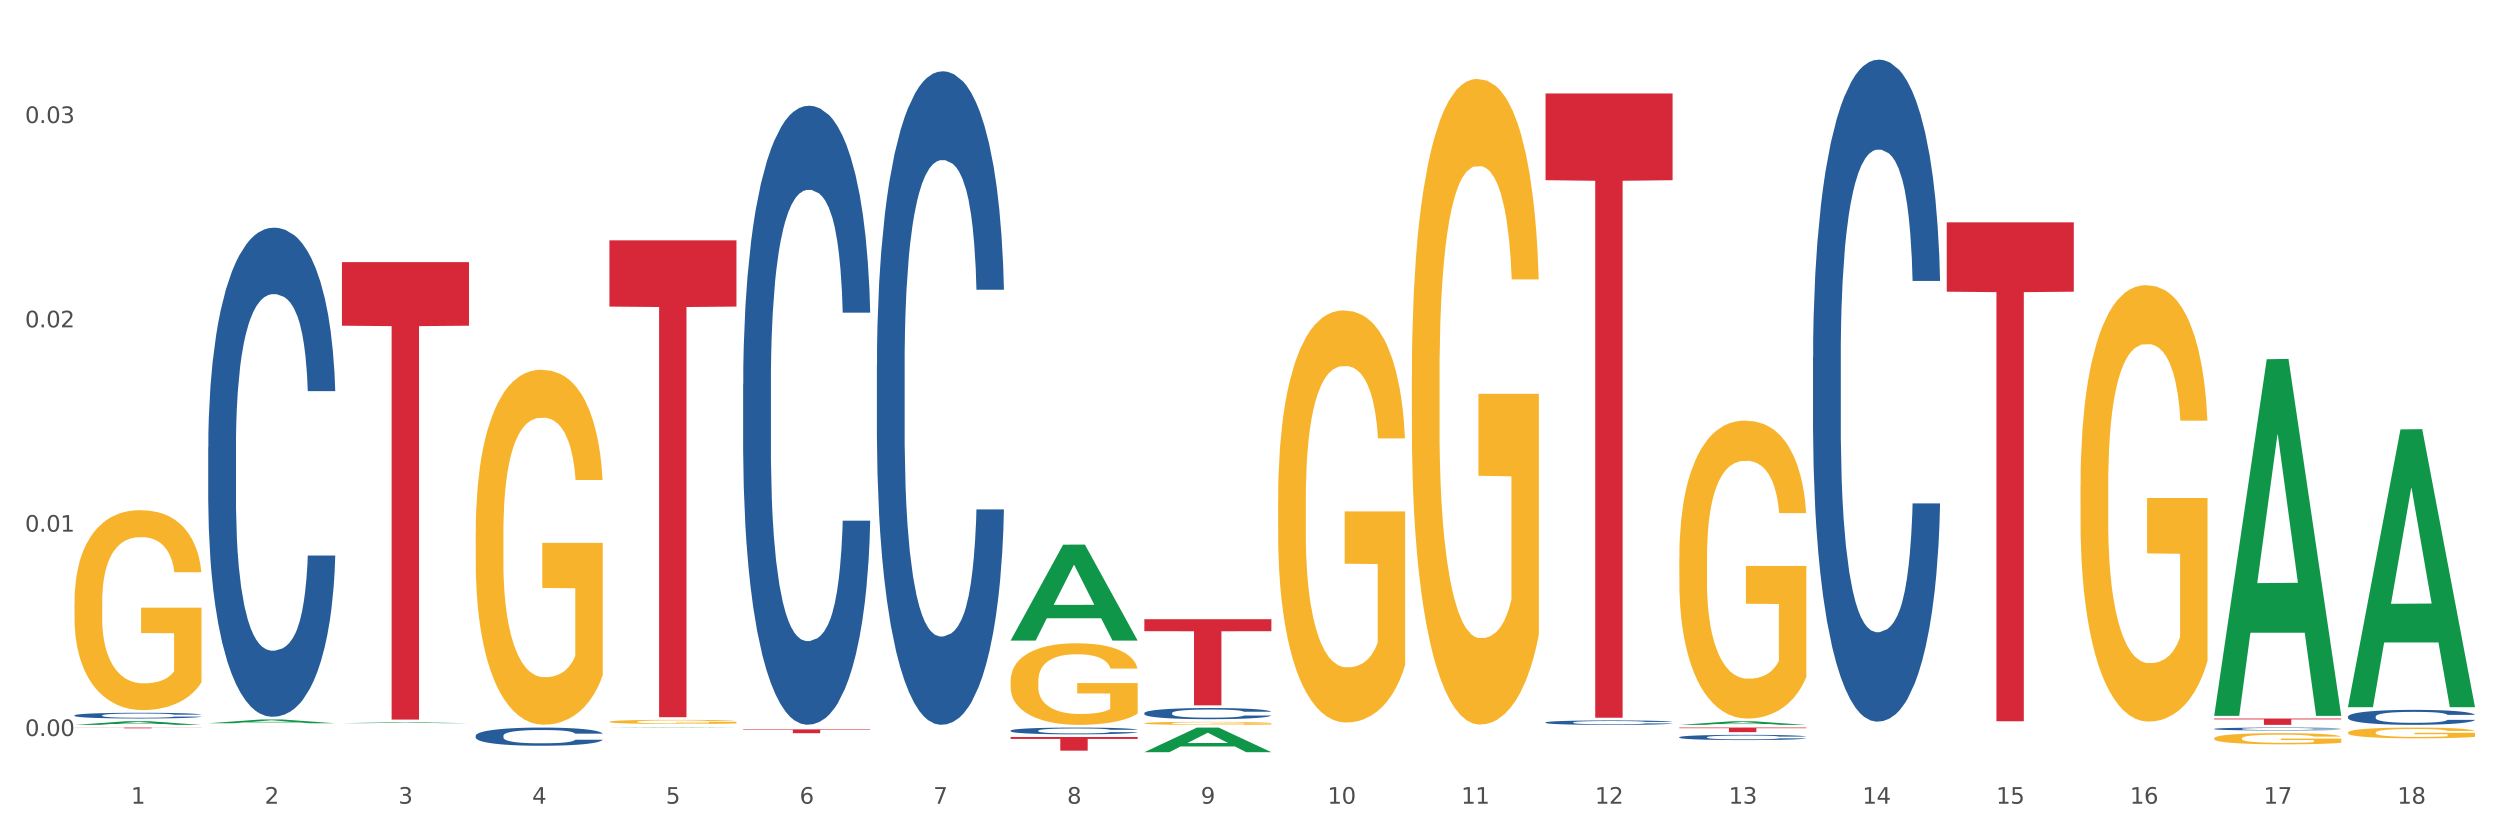 <?xml version="1.0" encoding="utf-8" standalone="no"?>
<!DOCTYPE svg PUBLIC "-//W3C//DTD SVG 1.1//EN"
  "http://www.w3.org/Graphics/SVG/1.1/DTD/svg11.dtd">
<svg xmlns:xlink="http://www.w3.org/1999/xlink" width="1080pt" height="360pt" viewBox="0 0 1080 360" xmlns="http://www.w3.org/2000/svg" version="1.1">
 <rect x="0" y="0" width="1080" height="360" fill="#333333" stroke="none"/>
 <defs>
  <style type="text/css">*{stroke-linejoin: round; stroke-linecap: butt}</style>
 </defs>
 <g id="figure_1">
  <g id="patch_1">
   <path d="M 0 360 
L 1080 360 
L 1080 0 
L 0 0 
z
" style="fill: #ffffff; stroke: #ffffff; stroke-linejoin: miter"/>
  </g>
  <g id="axes_1">
   <g id="matplotlib.axis_1">
    <g id="xtick_1">
     <g id="text_1">
      <!-- 1 -->
      <g style="fill: #4d4d4d" transform="translate(56.563 347.204) scale(0.096 -0.096)">
       <defs>
        <path id="DejaVuSans-31" d="M 794 531 
L 1825 531 
L 1825 4091 
L 703 3866 
L 703 4441 
L 1819 4666 
L 2450 4666 
L 2450 531 
L 3481 531 
L 3481 0 
L 794 0 
L 794 531 
z
" transform="scale(0.016)"/>
       </defs>
       <use xlink:href="#DejaVuSans-31"/>
      </g>
     </g>
    </g>
    <g id="xtick_2">
     <g id="text_2">
      <!-- 2 -->
      <g style="fill: #4d4d4d" transform="translate(114.336 347.204) scale(0.096 -0.096)">
       <defs>
        <path id="DejaVuSans-32" d="M 1228 531 
L 3431 531 
L 3431 0 
L 469 0 
L 469 531 
Q 828 903 1448 1529 
Q 2069 2156 2228 2338 
Q 2531 2678 2651 2914 
Q 2772 3150 2772 3378 
Q 2772 3750 2511 3984 
Q 2250 4219 1831 4219 
Q 1534 4219 1204 4116 
Q 875 4013 500 3803 
L 500 4441 
Q 881 4594 1212 4672 
Q 1544 4750 1819 4750 
Q 2544 4750 2975 4387 
Q 3406 4025 3406 3419 
Q 3406 3131 3298 2873 
Q 3191 2616 2906 2266 
Q 2828 2175 2409 1742 
Q 1991 1309 1228 531 
z
" transform="scale(0.016)"/>
       </defs>
       <use xlink:href="#DejaVuSans-32"/>
      </g>
     </g>
    </g>
    <g id="xtick_3">
     <g id="text_3">
      <!-- 3 -->
      <g style="fill: #4d4d4d" transform="translate(172.109 347.204) scale(0.096 -0.096)">
       <defs>
        <path id="DejaVuSans-33" d="M 2597 2516 
Q 3050 2419 3304 2112 
Q 3559 1806 3559 1356 
Q 3559 666 3084 287 
Q 2609 -91 1734 -91 
Q 1441 -91 1130 -33 
Q 819 25 488 141 
L 488 750 
Q 750 597 1062 519 
Q 1375 441 1716 441 
Q 2309 441 2620 675 
Q 2931 909 2931 1356 
Q 2931 1769 2642 2001 
Q 2353 2234 1838 2234 
L 1294 2234 
L 1294 2753 
L 1863 2753 
Q 2328 2753 2575 2939 
Q 2822 3125 2822 3475 
Q 2822 3834 2567 4026 
Q 2313 4219 1838 4219 
Q 1578 4219 1281 4162 
Q 984 4106 628 3988 
L 628 4550 
Q 988 4650 1302 4700 
Q 1616 4750 1894 4750 
Q 2613 4750 3031 4423 
Q 3450 4097 3450 3541 
Q 3450 3153 3228 2886 
Q 3006 2619 2597 2516 
z
" transform="scale(0.016)"/>
       </defs>
       <use xlink:href="#DejaVuSans-33"/>
      </g>
     </g>
    </g>
    <g id="xtick_4">
     <g id="text_4">
      <!-- 4 -->
      <g style="fill: #4d4d4d" transform="translate(229.882 347.204) scale(0.096 -0.096)">
       <defs>
        <path id="DejaVuSans-34" d="M 2419 4116 
L 825 1625 
L 2419 1625 
L 2419 4116 
z
M 2253 4666 
L 3047 4666 
L 3047 1625 
L 3713 1625 
L 3713 1100 
L 3047 1100 
L 3047 0 
L 2419 0 
L 2419 1100 
L 313 1100 
L 313 1709 
L 2253 4666 
z
" transform="scale(0.016)"/>
       </defs>
       <use xlink:href="#DejaVuSans-34"/>
      </g>
     </g>
    </g>
    <g id="xtick_5">
     <g id="text_5">
      <!-- 5 -->
      <g style="fill: #4d4d4d" transform="translate(287.655 347.204) scale(0.096 -0.096)">
       <defs>
        <path id="DejaVuSans-35" d="M 691 4666 
L 3169 4666 
L 3169 4134 
L 1269 4134 
L 1269 2991 
Q 1406 3038 1543 3061 
Q 1681 3084 1819 3084 
Q 2600 3084 3056 2656 
Q 3513 2228 3513 1497 
Q 3513 744 3044 326 
Q 2575 -91 1722 -91 
Q 1428 -91 1123 -41 
Q 819 9 494 109 
L 494 744 
Q 775 591 1075 516 
Q 1375 441 1709 441 
Q 2250 441 2565 725 
Q 2881 1009 2881 1497 
Q 2881 1984 2565 2268 
Q 2250 2553 1709 2553 
Q 1456 2553 1204 2497 
Q 953 2441 691 2322 
L 691 4666 
z
" transform="scale(0.016)"/>
       </defs>
       <use xlink:href="#DejaVuSans-35"/>
      </g>
     </g>
    </g>
    <g id="xtick_6">
     <g id="text_6">
      <!-- 6 -->
      <g style="fill: #4d4d4d" transform="translate(345.428 347.204) scale(0.096 -0.096)">
       <defs>
        <path id="DejaVuSans-36" d="M 2113 2584 
Q 1688 2584 1439 2293 
Q 1191 2003 1191 1497 
Q 1191 994 1439 701 
Q 1688 409 2113 409 
Q 2538 409 2786 701 
Q 3034 994 3034 1497 
Q 3034 2003 2786 2293 
Q 2538 2584 2113 2584 
z
M 3366 4563 
L 3366 3988 
Q 3128 4100 2886 4159 
Q 2644 4219 2406 4219 
Q 1781 4219 1451 3797 
Q 1122 3375 1075 2522 
Q 1259 2794 1537 2939 
Q 1816 3084 2150 3084 
Q 2853 3084 3261 2657 
Q 3669 2231 3669 1497 
Q 3669 778 3244 343 
Q 2819 -91 2113 -91 
Q 1303 -91 875 529 
Q 447 1150 447 2328 
Q 447 3434 972 4092 
Q 1497 4750 2381 4750 
Q 2619 4750 2861 4703 
Q 3103 4656 3366 4563 
z
" transform="scale(0.016)"/>
       </defs>
       <use xlink:href="#DejaVuSans-36"/>
      </g>
     </g>
    </g>
    <g id="xtick_7">
     <g id="text_7">
      <!-- 7 -->
      <g style="fill: #4d4d4d" transform="translate(403.201 347.204) scale(0.096 -0.096)">
       <defs>
        <path id="DejaVuSans-37" d="M 525 4666 
L 3525 4666 
L 3525 4397 
L 1831 0 
L 1172 0 
L 2766 4134 
L 525 4134 
L 525 4666 
z
" transform="scale(0.016)"/>
       </defs>
       <use xlink:href="#DejaVuSans-37"/>
      </g>
     </g>
    </g>
    <g id="xtick_8">
     <g id="text_8">
      <!-- 8 -->
      <g style="fill: #4d4d4d" transform="translate(460.974 347.204) scale(0.096 -0.096)">
       <defs>
        <path id="DejaVuSans-38" d="M 2034 2216 
Q 1584 2216 1326 1975 
Q 1069 1734 1069 1313 
Q 1069 891 1326 650 
Q 1584 409 2034 409 
Q 2484 409 2743 651 
Q 3003 894 3003 1313 
Q 3003 1734 2745 1975 
Q 2488 2216 2034 2216 
z
M 1403 2484 
Q 997 2584 770 2862 
Q 544 3141 544 3541 
Q 544 4100 942 4425 
Q 1341 4750 2034 4750 
Q 2731 4750 3128 4425 
Q 3525 4100 3525 3541 
Q 3525 3141 3298 2862 
Q 3072 2584 2669 2484 
Q 3125 2378 3379 2068 
Q 3634 1759 3634 1313 
Q 3634 634 3220 271 
Q 2806 -91 2034 -91 
Q 1263 -91 848 271 
Q 434 634 434 1313 
Q 434 1759 690 2068 
Q 947 2378 1403 2484 
z
M 1172 3481 
Q 1172 3119 1398 2916 
Q 1625 2713 2034 2713 
Q 2441 2713 2670 2916 
Q 2900 3119 2900 3481 
Q 2900 3844 2670 4047 
Q 2441 4250 2034 4250 
Q 1625 4250 1398 4047 
Q 1172 3844 1172 3481 
z
" transform="scale(0.016)"/>
       </defs>
       <use xlink:href="#DejaVuSans-38"/>
      </g>
     </g>
    </g>
    <g id="xtick_9">
     <g id="text_9">
      <!-- 9 -->
      <g style="fill: #4d4d4d" transform="translate(518.747 347.204) scale(0.096 -0.096)">
       <defs>
        <path id="DejaVuSans-39" d="M 703 97 
L 703 672 
Q 941 559 1184 500 
Q 1428 441 1663 441 
Q 2288 441 2617 861 
Q 2947 1281 2994 2138 
Q 2813 1869 2534 1725 
Q 2256 1581 1919 1581 
Q 1219 1581 811 2004 
Q 403 2428 403 3163 
Q 403 3881 828 4315 
Q 1253 4750 1959 4750 
Q 2769 4750 3195 4129 
Q 3622 3509 3622 2328 
Q 3622 1225 3098 567 
Q 2575 -91 1691 -91 
Q 1453 -91 1209 -44 
Q 966 3 703 97 
z
M 1959 2075 
Q 2384 2075 2632 2365 
Q 2881 2656 2881 3163 
Q 2881 3666 2632 3958 
Q 2384 4250 1959 4250 
Q 1534 4250 1286 3958 
Q 1038 3666 1038 3163 
Q 1038 2656 1286 2365 
Q 1534 2075 1959 2075 
z
" transform="scale(0.016)"/>
       </defs>
       <use xlink:href="#DejaVuSans-39"/>
      </g>
     </g>
    </g>
    <g id="xtick_10">
     <g id="text_10">
      <!-- 10 -->
      <g style="fill: #4d4d4d" transform="translate(573.466 347.204) scale(0.096 -0.096)">
       <defs>
        <path id="DejaVuSans-30" d="M 2034 4250 
Q 1547 4250 1301 3770 
Q 1056 3291 1056 2328 
Q 1056 1369 1301 889 
Q 1547 409 2034 409 
Q 2525 409 2770 889 
Q 3016 1369 3016 2328 
Q 3016 3291 2770 3770 
Q 2525 4250 2034 4250 
z
M 2034 4750 
Q 2819 4750 3233 4129 
Q 3647 3509 3647 2328 
Q 3647 1150 3233 529 
Q 2819 -91 2034 -91 
Q 1250 -91 836 529 
Q 422 1150 422 2328 
Q 422 3509 836 4129 
Q 1250 4750 2034 4750 
z
" transform="scale(0.016)"/>
       </defs>
       <use xlink:href="#DejaVuSans-31"/>
       <use xlink:href="#DejaVuSans-30" transform="translate(63.623 0)"/>
      </g>
     </g>
    </g>
    <g id="xtick_11">
     <g id="text_11">
      <!-- 11 -->
      <g style="fill: #4d4d4d" transform="translate(631.239 347.204) scale(0.096 -0.096)">
       <use xlink:href="#DejaVuSans-31"/>
       <use xlink:href="#DejaVuSans-31" transform="translate(63.623 0)"/>
      </g>
     </g>
    </g>
    <g id="xtick_12">
     <g id="text_12">
      <!-- 12 -->
      <g style="fill: #4d4d4d" transform="translate(689.012 347.204) scale(0.096 -0.096)">
       <use xlink:href="#DejaVuSans-31"/>
       <use xlink:href="#DejaVuSans-32" transform="translate(63.623 0)"/>
      </g>
     </g>
    </g>
    <g id="xtick_13">
     <g id="text_13">
      <!-- 13 -->
      <g style="fill: #4d4d4d" transform="translate(746.785 347.204) scale(0.096 -0.096)">
       <use xlink:href="#DejaVuSans-31"/>
       <use xlink:href="#DejaVuSans-33" transform="translate(63.623 0)"/>
      </g>
     </g>
    </g>
    <g id="xtick_14">
     <g id="text_14">
      <!-- 14 -->
      <g style="fill: #4d4d4d" transform="translate(804.558 347.204) scale(0.096 -0.096)">
       <use xlink:href="#DejaVuSans-31"/>
       <use xlink:href="#DejaVuSans-34" transform="translate(63.623 0)"/>
      </g>
     </g>
    </g>
    <g id="xtick_15">
     <g id="text_15">
      <!-- 15 -->
      <g style="fill: #4d4d4d" transform="translate(862.331 347.204) scale(0.096 -0.096)">
       <use xlink:href="#DejaVuSans-31"/>
       <use xlink:href="#DejaVuSans-35" transform="translate(63.623 0)"/>
      </g>
     </g>
    </g>
    <g id="xtick_16">
     <g id="text_16">
      <!-- 16 -->
      <g style="fill: #4d4d4d" transform="translate(920.104 347.204) scale(0.096 -0.096)">
       <use xlink:href="#DejaVuSans-31"/>
       <use xlink:href="#DejaVuSans-36" transform="translate(63.623 0)"/>
      </g>
     </g>
    </g>
    <g id="xtick_17">
     <g id="text_17">
      <!-- 17 -->
      <g style="fill: #4d4d4d" transform="translate(977.877 347.204) scale(0.096 -0.096)">
       <use xlink:href="#DejaVuSans-31"/>
       <use xlink:href="#DejaVuSans-37" transform="translate(63.623 0)"/>
      </g>
     </g>
    </g>
    <g id="xtick_18">
     <g id="text_18">
      <!-- 18 -->
      <g style="fill: #4d4d4d" transform="translate(1035.65 347.204) scale(0.096 -0.096)">
       <use xlink:href="#DejaVuSans-31"/>
       <use xlink:href="#DejaVuSans-38" transform="translate(63.623 0)"/>
      </g>
     </g>
    </g>
    <g id="xtick_19"/>
    <g id="xtick_20"/>
    <g id="xtick_21"/>
    <g id="xtick_22"/>
    <g id="xtick_23"/>
    <g id="xtick_24"/>
    <g id="xtick_25"/>
    <g id="xtick_26"/>
    <g id="xtick_27"/>
    <g id="xtick_28"/>
    <g id="xtick_29"/>
    <g id="xtick_30"/>
    <g id="xtick_31"/>
    <g id="xtick_32"/>
    <g id="xtick_33"/>
    <g id="xtick_34"/>
    <g id="xtick_35"/>
   </g>
   <g id="matplotlib.axis_2">
    <g id="ytick_1">
     <g id="text_19">
      <!-- 0.00 -->
      <g style="fill: #4d4d4d" transform="translate(10.8 317.956) scale(0.096 -0.096)">
       <defs>
        <path id="DejaVuSans-2e" d="M 684 794 
L 1344 794 
L 1344 0 
L 684 0 
L 684 794 
z
" transform="scale(0.016)"/>
       </defs>
       <use xlink:href="#DejaVuSans-30"/>
       <use xlink:href="#DejaVuSans-2e" transform="translate(63.623 0)"/>
       <use xlink:href="#DejaVuSans-30" transform="translate(95.41 0)"/>
       <use xlink:href="#DejaVuSans-30" transform="translate(159.033 0)"/>
      </g>
     </g>
    </g>
    <g id="ytick_2">
     <g id="text_20">
      <!-- 0.01 -->
      <g style="fill: #4d4d4d" transform="translate(10.8 229.687) scale(0.096 -0.096)">
       <use xlink:href="#DejaVuSans-30"/>
       <use xlink:href="#DejaVuSans-2e" transform="translate(63.623 0)"/>
       <use xlink:href="#DejaVuSans-30" transform="translate(95.41 0)"/>
       <use xlink:href="#DejaVuSans-31" transform="translate(159.033 0)"/>
      </g>
     </g>
    </g>
    <g id="ytick_3">
     <g id="text_21">
      <!-- 0.02 -->
      <g style="fill: #4d4d4d" transform="translate(10.8 141.419) scale(0.096 -0.096)">
       <use xlink:href="#DejaVuSans-30"/>
       <use xlink:href="#DejaVuSans-2e" transform="translate(63.623 0)"/>
       <use xlink:href="#DejaVuSans-30" transform="translate(95.41 0)"/>
       <use xlink:href="#DejaVuSans-32" transform="translate(159.033 0)"/>
      </g>
     </g>
    </g>
    <g id="ytick_4">
     <g id="text_22">
      <!-- 0.03 -->
      <g style="fill: #4d4d4d" transform="translate(10.8 53.151) scale(0.096 -0.096)">
       <use xlink:href="#DejaVuSans-30"/>
       <use xlink:href="#DejaVuSans-2e" transform="translate(63.623 0)"/>
       <use xlink:href="#DejaVuSans-30" transform="translate(95.41 0)"/>
       <use xlink:href="#DejaVuSans-33" transform="translate(159.033 0)"/>
      </g>
     </g>
    </g>
    <g id="ytick_5"/>
    <g id="ytick_6"/>
    <g id="ytick_7"/>
   </g>
   <g id="PolyCollection_1">
    <path d="M 32.175 313.151 
L 32.232 313.15 
L 54.864 311.55 
L 64.257 311.548 
L 87.059 313.154 
L 76.196 313.154 
L 71.273 312.78 
L 47.905 312.78 
L 47.735 312.786 
L 42.982 313.154 
L 32.175 313.154 
L 32.175 313.151 
L 50.847 312.557 
L 68.331 312.555 
L 59.674 311.891 
L 59.561 311.888 
L 59.447 311.892 
L 50.79 312.555 
L 50.847 312.557 
L 32.175 313.151 
z
" clip-path="url(#p842dccb276)" style="fill: #109648"/>
    <path d="M 840.997 96.061 
L 895.881 96.061 
L 895.881 126.011 
L 874.291 126.213 
L 874.291 311.577 
L 862.456 311.577 
L 862.456 126.213 
L 840.997 126.011 
L 840.997 96.263 
L 840.997 96.061 
z
" clip-path="url(#p842dccb276)" style="fill: #d62839"/>
    <path d="M 725.451 314.308 
L 780.335 314.308 
L 780.335 314.584 
L 758.746 314.586 
L 758.746 316.293 
L 746.91 316.293 
L 746.91 314.586 
L 725.451 314.584 
L 725.451 314.31 
L 725.451 314.308 
z
" clip-path="url(#p842dccb276)" style="fill: #d62839"/>
    <path d="M 667.678 40.367 
L 722.562 40.367 
L 722.562 77.846 
L 700.973 78.099 
L 700.973 310.066 
L 689.137 310.066 
L 689.137 78.099 
L 667.678 77.846 
L 667.678 40.62 
L 667.678 40.367 
z
" clip-path="url(#p842dccb276)" style="fill: #d62839"/>
    <path d="M 494.359 267.496 
L 549.243 267.496 
L 549.243 272.668 
L 527.654 272.703 
L 527.654 304.713 
L 515.818 304.713 
L 515.818 272.703 
L 494.359 272.668 
L 494.359 267.53 
L 494.359 267.496 
z
" clip-path="url(#p842dccb276)" style="fill: #d62839"/>
    <path d="M 436.586 318.391 
L 491.47 318.391 
L 491.47 319.209 
L 469.881 319.215 
L 469.881 324.281 
L 458.045 324.281 
L 458.045 319.215 
L 436.586 319.209 
L 436.586 318.396 
L 436.586 318.391 
z
" clip-path="url(#p842dccb276)" style="fill: #d62839"/>
    <path d="M 321.04 315.073 
L 375.924 315.073 
L 375.924 315.305 
L 354.335 315.306 
L 354.335 316.741 
L 342.499 316.741 
L 342.499 315.306 
L 321.04 315.305 
L 321.04 315.074 
L 321.04 315.073 
z
" clip-path="url(#p842dccb276)" style="fill: #d62839"/>
    <path d="M 263.267 103.815 
L 318.151 103.815 
L 318.151 132.443 
L 296.562 132.636 
L 296.562 309.82 
L 284.726 309.82 
L 284.726 132.636 
L 263.267 132.443 
L 263.267 104.008 
L 263.267 103.815 
z
" clip-path="url(#p842dccb276)" style="fill: #d62839"/>
    <path d="M 32.175 260.305 
L 32.24 260.226 
L 32.24 257.386 
L 32.369 254.941 
L 33.017 249.026 
L 33.989 244.135 
L 34.702 241.533 
L 35.415 239.403 
L 36.257 237.273 
L 37.294 235.065 
L 39.173 231.831 
L 40.34 230.175 
L 41.765 228.44 
L 44.357 225.916 
L 46.236 224.496 
L 48.18 223.313 
L 51.355 221.893 
L 53.429 221.262 
L 55.632 220.789 
L 58.289 220.473 
L 60.298 220.394 
L 64.704 220.631 
L 68.462 221.341 
L 70.277 221.893 
L 72.609 222.84 
L 73.84 223.471 
L 75.849 224.733 
L 77.923 226.389 
L 79.348 227.809 
L 81.487 230.49 
L 83.107 233.172 
L 84.597 236.485 
L 85.375 238.772 
L 85.958 240.902 
L 86.476 243.347 
L 86.995 247.212 
L 75.331 247.212 
L 74.877 244.451 
L 74.164 241.848 
L 73.128 239.324 
L 72.22 237.747 
L 70.665 235.775 
L 69.24 234.513 
L 67.749 233.566 
L 65.935 232.778 
L 64.509 232.383 
L 62.501 232.068 
L 58.548 232.147 
L 55.891 232.778 
L 54.077 233.566 
L 52.911 234.276 
L 51.874 235.065 
L 50.707 236.169 
L 49.347 237.826 
L 48.375 239.324 
L 47.403 241.217 
L 46.625 243.11 
L 45.912 245.319 
L 45.329 247.685 
L 44.876 250.13 
L 44.487 253.127 
L 44.163 258.096 
L 44.163 268.902 
L 44.292 271.347 
L 44.616 274.581 
L 45.005 277.026 
L 45.653 279.944 
L 46.236 281.916 
L 47.338 284.755 
L 48.569 287.122 
L 49.541 288.62 
L 50.513 289.882 
L 52.198 291.617 
L 54.077 293.037 
L 55.697 293.905 
L 57.9 294.693 
L 59.39 295.009 
L 60.686 295.167 
L 63.861 295.167 
L 66.129 294.93 
L 68.657 294.378 
L 70.601 293.668 
L 72.22 292.8 
L 74.035 291.381 
L 75.201 290.04 
L 75.201 273.555 
L 60.946 273.476 
L 60.946 262.513 
L 87.059 262.513 
L 87.059 294.693 
L 85.958 296.35 
L 84.727 297.848 
L 83.431 299.189 
L 81.487 300.846 
L 79.154 302.423 
L 77.08 303.527 
L 74.877 304.474 
L 72.285 305.341 
L 68.916 306.13 
L 66.842 306.446 
L 64.25 306.682 
L 61.205 306.761 
L 58.548 306.603 
L 55.956 306.209 
L 53.235 305.499 
L 50.578 304.474 
L 48.569 303.448 
L 46.56 302.186 
L 44.422 300.53 
L 42.737 298.953 
L 41.441 297.533 
L 40.016 295.719 
L 38.46 293.353 
L 37.294 291.223 
L 36.257 289.015 
L 35.156 286.175 
L 34.378 283.73 
L 33.601 280.654 
L 33.147 278.367 
L 32.629 274.817 
L 32.24 269.848 
L 32.175 260.305 
z
" clip-path="url(#p842dccb276)" style="fill: #f7b32b"/>
    <path d="M 147.721 113.239 
L 202.605 113.239 
L 202.605 140.704 
L 181.016 140.889 
L 181.016 310.875 
L 169.18 310.875 
L 169.18 140.889 
L 147.721 140.704 
L 147.721 113.424 
L 147.721 113.239 
z
" clip-path="url(#p842dccb276)" style="fill: #d62839"/>
    <path d="M 956.543 310.398 
L 1011.427 310.398 
L 1011.427 310.781 
L 989.837 310.784 
L 989.837 313.154 
L 978.002 313.154 
L 978.002 310.784 
L 956.543 310.781 
L 956.543 310.401 
L 956.543 310.398 
z
" clip-path="url(#p842dccb276)" style="fill: #d62839"/>
    <path d="M 32.175 314.308 
L 87.059 314.308 
L 87.059 314.352 
L 65.47 314.353 
L 65.47 314.626 
L 53.635 314.626 
L 53.635 314.353 
L 32.175 314.352 
L 32.175 314.309 
L 32.175 314.308 
z
" clip-path="url(#p842dccb276)" style="fill: #d62839"/>
    <path d="M 89.948 193.294 
L 90.013 193.101 
L 90.013 187.698 
L 90.207 180.365 
L 90.921 166.856 
L 91.829 156.629 
L 93.386 144.664 
L 94.23 139.647 
L 95.333 134.05 
L 97.603 124.98 
L 100.198 117.261 
L 102.015 113.016 
L 103.377 110.314 
L 106.426 105.489 
L 108.178 103.367 
L 109.994 101.63 
L 111.551 100.472 
L 114.146 99.121 
L 116.222 98.542 
L 118.623 98.349 
L 120.634 98.542 
L 123.294 99.314 
L 127.186 101.63 
L 128.678 102.981 
L 130.69 105.296 
L 132.766 108.384 
L 134.452 111.472 
L 136.399 115.91 
L 138.41 121.7 
L 140.356 129.033 
L 141.718 135.787 
L 142.821 142.927 
L 143.794 151.611 
L 144.508 161.067 
L 144.832 168.979 
L 132.96 168.979 
L 132.636 161.839 
L 131.987 154.12 
L 131.338 148.909 
L 130.625 144.664 
L 129.522 139.84 
L 128.549 136.752 
L 126.927 133.085 
L 125.435 130.77 
L 124.202 129.419 
L 122.71 128.261 
L 119.531 127.103 
L 117.26 127.103 
L 115.833 127.489 
L 114.082 128.454 
L 112.589 129.805 
L 110.838 132.12 
L 109.475 134.629 
L 108.113 137.91 
L 107.335 140.225 
L 106.167 144.471 
L 105.388 147.945 
L 104.35 153.927 
L 103.766 158.172 
L 102.728 169.172 
L 102.274 177.277 
L 102.08 182.874 
L 101.95 189.049 
L 101.95 219.153 
L 102.339 232.662 
L 102.663 238.451 
L 103.183 245.012 
L 104.156 253.504 
L 105.583 261.802 
L 107.075 267.784 
L 108.308 271.45 
L 109.475 274.152 
L 110.643 276.275 
L 112.07 278.205 
L 113.238 279.363 
L 114.99 280.52 
L 117.066 281.099 
L 118.688 281.099 
L 121.996 280.134 
L 123.488 279.17 
L 124.916 277.819 
L 126.473 275.696 
L 127.705 273.38 
L 128.419 271.643 
L 129.587 267.977 
L 130.495 264.117 
L 131.273 259.679 
L 131.792 255.819 
L 132.376 250.03 
L 132.83 243.469 
L 132.96 239.995 
L 144.832 239.995 
L 144.573 246.942 
L 144.119 253.696 
L 143.21 262.766 
L 142.497 267.977 
L 141.394 274.345 
L 140.226 279.749 
L 138.604 285.731 
L 137.112 290.169 
L 135.555 294.029 
L 133.868 297.502 
L 130.819 302.327 
L 129.716 303.678 
L 127.381 305.993 
L 125.564 307.344 
L 122.905 308.695 
L 120.18 309.467 
L 117.325 309.66 
L 114.795 309.274 
L 112.006 308.116 
L 110.254 306.958 
L 108.308 305.222 
L 106.037 302.52 
L 103.896 299.239 
L 101.885 295.38 
L 100.004 290.941 
L 98.252 285.924 
L 95.981 277.626 
L 94.295 269.521 
L 93.062 261.995 
L 92.219 255.626 
L 91.375 247.521 
L 90.921 241.925 
L 90.207 228.416 
L 89.948 215.873 
L 89.948 193.294 
z
" clip-path="url(#p842dccb276)" style="fill: #255c99"/>
    <path d="M 205.494 317.839 
L 205.559 317.832 
L 205.559 317.631 
L 205.753 317.358 
L 206.467 316.856 
L 207.375 316.475 
L 208.932 316.031 
L 209.776 315.844 
L 210.879 315.636 
L 213.149 315.299 
L 215.744 315.012 
L 217.561 314.854 
L 218.923 314.753 
L 221.972 314.574 
L 223.724 314.495 
L 225.54 314.43 
L 227.097 314.387 
L 229.692 314.337 
L 231.768 314.315 
L 234.169 314.308 
L 236.18 314.315 
L 238.84 314.344 
L 242.732 314.43 
L 244.224 314.48 
L 246.236 314.567 
L 248.312 314.681 
L 249.998 314.796 
L 251.945 314.961 
L 253.956 315.177 
L 255.902 315.449 
L 257.264 315.7 
L 258.367 315.966 
L 259.34 316.289 
L 260.054 316.64 
L 260.378 316.935 
L 248.506 316.935 
L 248.182 316.669 
L 247.533 316.382 
L 246.884 316.188 
L 246.171 316.031 
L 245.068 315.851 
L 244.095 315.736 
L 242.473 315.6 
L 240.981 315.514 
L 239.748 315.464 
L 238.256 315.421 
L 235.077 315.377 
L 232.806 315.377 
L 231.379 315.392 
L 229.627 315.428 
L 228.135 315.478 
L 226.384 315.564 
L 225.021 315.657 
L 223.659 315.779 
L 222.88 315.865 
L 221.713 316.023 
L 220.934 316.153 
L 219.896 316.375 
L 219.312 316.533 
L 218.274 316.942 
L 217.82 317.243 
L 217.626 317.451 
L 217.496 317.681 
L 217.496 318.8 
L 217.885 319.303 
L 218.209 319.518 
L 218.728 319.762 
L 219.702 320.078 
L 221.129 320.386 
L 222.621 320.609 
L 223.854 320.745 
L 225.021 320.846 
L 226.189 320.925 
L 227.616 320.996 
L 228.784 321.039 
L 230.536 321.082 
L 232.612 321.104 
L 234.234 321.104 
L 237.542 321.068 
L 239.034 321.032 
L 240.462 320.982 
L 242.019 320.903 
L 243.251 320.817 
L 243.965 320.752 
L 245.133 320.616 
L 246.041 320.473 
L 246.819 320.307 
L 247.338 320.164 
L 247.922 319.949 
L 248.376 319.705 
L 248.506 319.576 
L 260.378 319.576 
L 260.119 319.834 
L 259.665 320.085 
L 258.756 320.422 
L 258.043 320.616 
L 256.94 320.853 
L 255.772 321.054 
L 254.15 321.276 
L 252.658 321.441 
L 251.101 321.585 
L 249.414 321.714 
L 246.365 321.893 
L 245.262 321.944 
L 242.927 322.03 
L 241.11 322.08 
L 238.45 322.13 
L 235.726 322.159 
L 232.871 322.166 
L 230.341 322.152 
L 227.551 322.109 
L 225.8 322.066 
L 223.854 322.001 
L 221.583 321.901 
L 219.442 321.779 
L 217.431 321.635 
L 215.55 321.47 
L 213.798 321.283 
L 211.527 320.975 
L 209.841 320.673 
L 208.608 320.394 
L 207.765 320.157 
L 206.921 319.855 
L 206.467 319.647 
L 205.753 319.145 
L 205.494 318.678 
L 205.494 317.839 
z
" clip-path="url(#p842dccb276)" style="fill: #255c99"/>
    <path d="M 321.04 165.833 
L 321.105 165.589 
L 321.105 158.75 
L 321.299 149.47 
L 322.013 132.374 
L 322.921 119.43 
L 324.478 104.289 
L 325.322 97.939 
L 326.425 90.856 
L 328.695 79.378 
L 331.29 69.609 
L 333.107 64.236 
L 334.469 60.817 
L 337.518 54.711 
L 339.27 52.025 
L 341.086 49.827 
L 342.643 48.362 
L 345.238 46.652 
L 347.314 45.919 
L 349.715 45.675 
L 351.726 45.919 
L 354.386 46.896 
L 358.278 49.827 
L 359.77 51.536 
L 361.781 54.467 
L 363.857 58.375 
L 365.544 62.282 
L 367.49 67.899 
L 369.502 75.226 
L 371.448 84.507 
L 372.81 93.054 
L 373.913 102.091 
L 374.886 113.081 
L 375.6 125.048 
L 375.924 135.061 
L 364.052 135.061 
L 363.728 126.024 
L 363.079 116.256 
L 362.43 109.662 
L 361.717 104.289 
L 360.614 98.183 
L 359.641 94.276 
L 358.019 89.635 
L 356.527 86.705 
L 355.294 84.995 
L 353.802 83.53 
L 350.623 82.064 
L 348.352 82.064 
L 346.925 82.553 
L 345.173 83.774 
L 343.681 85.483 
L 341.93 88.414 
L 340.567 91.589 
L 339.205 95.741 
L 338.426 98.672 
L 337.259 104.044 
L 336.48 108.44 
L 335.442 116.011 
L 334.858 121.384 
L 333.82 135.305 
L 333.366 145.562 
L 333.172 152.645 
L 333.042 160.46 
L 333.042 198.559 
L 333.431 215.654 
L 333.755 222.981 
L 334.274 231.285 
L 335.248 242.03 
L 336.675 252.532 
L 338.167 260.103 
L 339.4 264.743 
L 340.567 268.162 
L 341.735 270.849 
L 343.162 273.291 
L 344.33 274.756 
L 346.082 276.222 
L 348.158 276.954 
L 349.78 276.954 
L 353.088 275.733 
L 354.58 274.512 
L 356.008 272.803 
L 357.565 270.116 
L 358.797 267.185 
L 359.511 264.987 
L 360.679 260.347 
L 361.587 255.463 
L 362.365 249.846 
L 362.884 244.961 
L 363.468 237.634 
L 363.922 229.331 
L 364.052 224.935 
L 375.924 224.935 
L 375.665 233.727 
L 375.211 242.275 
L 374.302 253.753 
L 373.589 260.347 
L 372.486 268.406 
L 371.318 275.245 
L 369.696 282.816 
L 368.204 288.433 
L 366.647 293.317 
L 364.96 297.713 
L 361.911 303.819 
L 360.808 305.528 
L 358.473 308.459 
L 356.656 310.169 
L 353.996 311.878 
L 351.272 312.855 
L 348.417 313.099 
L 345.887 312.611 
L 343.097 311.146 
L 341.346 309.68 
L 339.4 307.482 
L 337.129 304.063 
L 334.988 299.911 
L 332.977 295.027 
L 331.096 289.41 
L 329.344 283.06 
L 327.073 272.558 
L 325.387 262.301 
L 324.154 252.776 
L 323.311 244.717 
L 322.467 234.459 
L 322.013 227.377 
L 321.299 210.281 
L 321.04 194.407 
L 321.04 165.833 
z
" clip-path="url(#p842dccb276)" style="fill: #255c99"/>
    <path d="M 1014.316 309.564 
L 1014.381 309.558 
L 1014.381 309.393 
L 1014.575 309.168 
L 1015.289 308.755 
L 1016.197 308.442 
L 1017.754 308.077 
L 1018.597 307.923 
L 1019.7 307.752 
L 1021.971 307.475 
L 1024.566 307.239 
L 1026.382 307.109 
L 1027.745 307.026 
L 1030.794 306.879 
L 1032.546 306.814 
L 1034.362 306.761 
L 1035.919 306.725 
L 1038.514 306.684 
L 1040.59 306.666 
L 1042.99 306.66 
L 1045.002 306.666 
L 1047.661 306.69 
L 1051.554 306.761 
L 1053.046 306.802 
L 1055.057 306.873 
L 1057.133 306.967 
L 1058.82 307.062 
L 1060.766 307.197 
L 1062.777 307.374 
L 1064.724 307.599 
L 1066.086 307.805 
L 1067.189 308.023 
L 1068.162 308.289 
L 1068.876 308.578 
L 1069.2 308.82 
L 1057.328 308.82 
L 1057.003 308.602 
L 1056.355 308.366 
L 1055.706 308.206 
L 1054.992 308.077 
L 1053.889 307.929 
L 1052.916 307.835 
L 1051.294 307.723 
L 1049.802 307.652 
L 1048.57 307.61 
L 1047.078 307.575 
L 1043.899 307.54 
L 1041.628 307.54 
L 1040.201 307.551 
L 1038.449 307.581 
L 1036.957 307.622 
L 1035.205 307.693 
L 1033.843 307.77 
L 1032.481 307.87 
L 1031.702 307.941 
L 1030.534 308.071 
L 1029.756 308.177 
L 1028.718 308.36 
L 1028.134 308.49 
L 1027.096 308.826 
L 1026.642 309.074 
L 1026.447 309.245 
L 1026.318 309.434 
L 1026.318 310.355 
L 1026.707 310.768 
L 1027.031 310.945 
L 1027.55 311.145 
L 1028.523 311.405 
L 1029.951 311.659 
L 1031.443 311.842 
L 1032.675 311.954 
L 1033.843 312.037 
L 1035.011 312.102 
L 1036.438 312.161 
L 1037.606 312.196 
L 1039.357 312.231 
L 1041.433 312.249 
L 1043.055 312.249 
L 1046.364 312.22 
L 1047.856 312.19 
L 1049.283 312.149 
L 1050.84 312.084 
L 1052.073 312.013 
L 1052.787 311.96 
L 1053.954 311.848 
L 1054.863 311.73 
L 1055.641 311.594 
L 1056.16 311.476 
L 1056.744 311.299 
L 1057.198 311.098 
L 1057.328 310.992 
L 1069.2 310.992 
L 1068.94 311.204 
L 1068.486 311.411 
L 1067.578 311.688 
L 1066.864 311.848 
L 1065.762 312.042 
L 1064.594 312.208 
L 1062.972 312.391 
L 1061.48 312.526 
L 1059.923 312.644 
L 1058.236 312.751 
L 1055.187 312.898 
L 1054.084 312.94 
L 1051.749 313.01 
L 1049.932 313.052 
L 1047.272 313.093 
L 1044.547 313.117 
L 1041.693 313.122 
L 1039.163 313.111 
L 1036.373 313.075 
L 1034.622 313.04 
L 1032.675 312.987 
L 1030.405 312.904 
L 1028.264 312.804 
L 1026.253 312.686 
L 1024.371 312.55 
L 1022.62 312.397 
L 1020.349 312.143 
L 1018.662 311.895 
L 1017.43 311.665 
L 1016.586 311.47 
L 1015.743 311.222 
L 1015.289 311.051 
L 1014.575 310.638 
L 1014.316 310.254 
L 1014.316 309.564 
z
" clip-path="url(#p842dccb276)" style="fill: #255c99"/>
    <path d="M 956.543 314.872 
L 956.608 314.871 
L 956.608 314.839 
L 956.802 314.795 
L 957.516 314.715 
L 958.424 314.654 
L 959.981 314.583 
L 960.824 314.553 
L 961.927 314.52 
L 964.198 314.466 
L 966.793 314.421 
L 968.609 314.395 
L 969.972 314.379 
L 973.021 314.351 
L 974.773 314.338 
L 976.589 314.328 
L 978.146 314.321 
L 980.741 314.313 
L 982.817 314.309 
L 985.217 314.308 
L 987.229 314.309 
L 989.888 314.314 
L 993.781 314.328 
L 995.273 314.336 
L 997.284 314.35 
L 999.36 314.368 
L 1001.047 314.386 
L 1002.993 314.413 
L 1005.004 314.447 
L 1006.951 314.49 
L 1008.313 314.531 
L 1009.416 314.573 
L 1010.389 314.625 
L 1011.103 314.681 
L 1011.427 314.728 
L 999.555 314.728 
L 999.231 314.685 
L 998.582 314.639 
L 997.933 314.608 
L 997.219 314.583 
L 996.116 314.555 
L 995.143 314.536 
L 993.521 314.515 
L 992.029 314.501 
L 990.797 314.493 
L 989.305 314.486 
L 986.126 314.479 
L 983.855 314.479 
L 982.428 314.481 
L 980.676 314.487 
L 979.184 314.495 
L 977.432 314.509 
L 976.07 314.524 
L 974.708 314.543 
L 973.929 314.557 
L 972.761 314.582 
L 971.983 314.603 
L 970.945 314.638 
L 970.361 314.663 
L 969.323 314.729 
L 968.869 314.777 
L 968.674 314.81 
L 968.545 314.847 
L 968.545 315.026 
L 968.934 315.106 
L 969.258 315.14 
L 969.777 315.179 
L 970.75 315.23 
L 972.178 315.279 
L 973.67 315.314 
L 974.902 315.336 
L 976.07 315.352 
L 977.238 315.365 
L 978.665 315.376 
L 979.833 315.383 
L 981.584 315.39 
L 983.66 315.393 
L 985.282 315.393 
L 988.591 315.388 
L 990.083 315.382 
L 991.51 315.374 
L 993.067 315.361 
L 994.3 315.348 
L 995.014 315.337 
L 996.181 315.316 
L 997.09 315.293 
L 997.868 315.266 
L 998.387 315.243 
L 998.971 315.209 
L 999.425 315.17 
L 999.555 315.149 
L 1011.427 315.149 
L 1011.168 315.191 
L 1010.713 315.231 
L 1009.805 315.285 
L 1009.092 315.316 
L 1007.989 315.353 
L 1006.821 315.385 
L 1005.199 315.421 
L 1003.707 315.447 
L 1002.15 315.47 
L 1000.463 315.491 
L 997.414 315.519 
L 996.311 315.527 
L 993.976 315.541 
L 992.159 315.549 
L 989.499 315.557 
L 986.774 315.562 
L 983.92 315.563 
L 981.39 315.561 
L 978.6 315.554 
L 976.849 315.547 
L 974.902 315.537 
L 972.632 315.521 
L 970.491 315.501 
L 968.48 315.478 
L 966.598 315.452 
L 964.847 315.422 
L 962.576 315.373 
L 960.889 315.325 
L 959.657 315.28 
L 958.813 315.242 
L 957.97 315.194 
L 957.516 315.161 
L 956.802 315.081 
L 956.543 315.006 
L 956.543 314.872 
z
" clip-path="url(#p842dccb276)" style="fill: #255c99"/>
    <path d="M 783.224 154.266 
L 783.289 154.005 
L 783.289 146.691 
L 783.483 136.766 
L 784.197 118.483 
L 785.105 104.639 
L 786.662 88.445 
L 787.506 81.655 
L 788.608 74.08 
L 790.879 61.804 
L 793.474 51.356 
L 795.291 45.61 
L 796.653 41.953 
L 799.702 35.424 
L 801.454 32.55 
L 803.27 30.2 
L 804.827 28.633 
L 807.422 26.804 
L 809.498 26.021 
L 811.899 25.759 
L 813.91 26.021 
L 816.57 27.065 
L 820.462 30.2 
L 821.954 32.028 
L 823.965 35.162 
L 826.041 39.341 
L 827.728 43.521 
L 829.674 49.528 
L 831.685 57.364 
L 833.632 67.289 
L 834.994 76.431 
L 836.097 86.095 
L 837.07 97.848 
L 837.784 110.647 
L 838.108 121.356 
L 826.236 121.356 
L 825.912 111.692 
L 825.263 101.244 
L 824.614 94.192 
L 823.9 88.445 
L 822.798 81.916 
L 821.824 77.737 
L 820.203 72.774 
L 818.71 69.64 
L 817.478 67.811 
L 815.986 66.244 
L 812.807 64.677 
L 810.536 64.677 
L 809.109 65.199 
L 807.357 66.505 
L 805.865 68.334 
L 804.114 71.468 
L 802.751 74.864 
L 801.389 79.304 
L 800.61 82.438 
L 799.443 88.184 
L 798.664 92.886 
L 797.626 100.983 
L 797.042 106.729 
L 796.004 121.617 
L 795.55 132.587 
L 795.355 140.161 
L 795.226 148.52 
L 795.226 189.265 
L 795.615 207.549 
L 795.939 215.385 
L 796.458 224.265 
L 797.431 235.758 
L 798.859 246.989 
L 800.351 255.086 
L 801.583 260.048 
L 802.751 263.705 
L 803.919 266.578 
L 805.346 269.19 
L 806.514 270.757 
L 808.266 272.324 
L 810.342 273.108 
L 811.963 273.108 
L 815.272 271.802 
L 816.764 270.496 
L 818.191 268.668 
L 819.748 265.795 
L 820.981 262.66 
L 821.695 260.31 
L 822.862 255.347 
L 823.771 250.123 
L 824.549 244.116 
L 825.068 238.892 
L 825.652 231.056 
L 826.106 222.176 
L 826.236 217.474 
L 838.108 217.474 
L 837.849 226.877 
L 837.394 236.019 
L 836.486 248.295 
L 835.773 255.347 
L 834.67 263.966 
L 833.502 271.28 
L 831.88 279.377 
L 830.388 285.384 
L 828.831 290.608 
L 827.144 295.309 
L 824.095 301.839 
L 822.992 303.667 
L 820.657 306.802 
L 818.84 308.63 
L 816.18 310.458 
L 813.456 311.503 
L 810.601 311.764 
L 808.071 311.242 
L 805.281 309.675 
L 803.53 308.108 
L 801.583 305.757 
L 799.313 302.1 
L 797.172 297.66 
L 795.161 292.436 
L 793.279 286.429 
L 791.528 279.638 
L 789.257 268.407 
L 787.57 257.436 
L 786.338 247.25 
L 785.494 238.631 
L 784.651 227.661 
L 784.197 220.086 
L 783.483 201.803 
L 783.224 184.825 
L 783.224 154.266 
z
" clip-path="url(#p842dccb276)" style="fill: #255c99"/>
    <path d="M 725.451 318.465 
L 725.516 318.463 
L 725.516 318.405 
L 725.71 318.326 
L 726.424 318.181 
L 727.332 318.072 
L 728.889 317.944 
L 729.733 317.89 
L 730.835 317.83 
L 733.106 317.733 
L 735.701 317.65 
L 737.518 317.605 
L 738.88 317.576 
L 741.929 317.524 
L 743.681 317.501 
L 745.497 317.483 
L 747.054 317.47 
L 749.649 317.456 
L 751.725 317.449 
L 754.126 317.447 
L 756.137 317.449 
L 758.797 317.458 
L 762.689 317.483 
L 764.181 317.497 
L 766.192 317.522 
L 768.268 317.555 
L 769.955 317.588 
L 771.901 317.636 
L 773.912 317.698 
L 775.859 317.776 
L 777.221 317.849 
L 778.324 317.925 
L 779.297 318.018 
L 780.011 318.119 
L 780.335 318.204 
L 768.463 318.204 
L 768.139 318.128 
L 767.49 318.045 
L 766.841 317.989 
L 766.127 317.944 
L 765.025 317.892 
L 764.051 317.859 
L 762.43 317.82 
L 760.937 317.795 
L 759.705 317.78 
L 758.213 317.768 
L 755.034 317.755 
L 752.763 317.755 
L 751.336 317.76 
L 749.584 317.77 
L 748.092 317.784 
L 746.341 317.809 
L 744.978 317.836 
L 743.616 317.871 
L 742.837 317.896 
L 741.67 317.942 
L 740.891 317.979 
L 739.853 318.043 
L 739.269 318.088 
L 738.231 318.206 
L 737.777 318.293 
L 737.582 318.353 
L 737.453 318.419 
L 737.453 318.742 
L 737.842 318.886 
L 738.166 318.949 
L 738.685 319.019 
L 739.658 319.11 
L 741.086 319.199 
L 742.578 319.263 
L 743.81 319.302 
L 744.978 319.331 
L 746.146 319.354 
L 747.573 319.374 
L 748.741 319.387 
L 750.493 319.399 
L 752.569 319.405 
L 754.19 319.405 
L 757.499 319.395 
L 758.991 319.385 
L 760.418 319.37 
L 761.975 319.348 
L 763.208 319.323 
L 763.922 319.304 
L 765.089 319.265 
L 765.998 319.224 
L 766.776 319.176 
L 767.295 319.135 
L 767.879 319.073 
L 768.333 319.002 
L 768.463 318.965 
L 780.335 318.965 
L 780.076 319.04 
L 779.621 319.112 
L 778.713 319.209 
L 778 319.265 
L 776.897 319.333 
L 775.729 319.391 
L 774.107 319.455 
L 772.615 319.503 
L 771.058 319.544 
L 769.371 319.581 
L 766.322 319.633 
L 765.219 319.647 
L 762.884 319.672 
L 761.067 319.687 
L 758.407 319.701 
L 755.683 319.709 
L 752.828 319.711 
L 750.298 319.707 
L 747.508 319.695 
L 745.757 319.683 
L 743.81 319.664 
L 741.54 319.635 
L 739.399 319.6 
L 737.388 319.558 
L 735.506 319.511 
L 733.755 319.457 
L 731.484 319.368 
L 729.797 319.281 
L 728.565 319.201 
L 727.721 319.133 
L 726.878 319.046 
L 726.424 318.986 
L 725.71 318.841 
L 725.451 318.707 
L 725.451 318.465 
z
" clip-path="url(#p842dccb276)" style="fill: #255c99"/>
    <path d="M 667.678 312.089 
L 667.743 312.087 
L 667.743 312.038 
L 667.937 311.971 
L 668.651 311.847 
L 669.559 311.754 
L 671.116 311.644 
L 671.96 311.598 
L 673.062 311.547 
L 675.333 311.464 
L 677.928 311.393 
L 679.745 311.354 
L 681.107 311.33 
L 684.156 311.286 
L 685.908 311.266 
L 687.724 311.25 
L 689.281 311.24 
L 691.876 311.227 
L 693.952 311.222 
L 696.353 311.22 
L 698.364 311.222 
L 701.024 311.229 
L 704.916 311.25 
L 706.408 311.263 
L 708.419 311.284 
L 710.495 311.312 
L 712.182 311.34 
L 714.128 311.381 
L 716.139 311.434 
L 718.086 311.501 
L 719.448 311.563 
L 720.551 311.628 
L 721.524 311.708 
L 722.238 311.794 
L 722.562 311.867 
L 710.69 311.867 
L 710.366 311.801 
L 709.717 311.731 
L 709.068 311.683 
L 708.354 311.644 
L 707.252 311.6 
L 706.278 311.572 
L 704.657 311.538 
L 703.164 311.517 
L 701.932 311.505 
L 700.44 311.494 
L 697.261 311.483 
L 694.99 311.483 
L 693.563 311.487 
L 691.811 311.496 
L 690.319 311.508 
L 688.568 311.529 
L 687.205 311.552 
L 685.843 311.582 
L 685.064 311.604 
L 683.897 311.642 
L 683.118 311.674 
L 682.08 311.729 
L 681.496 311.768 
L 680.458 311.868 
L 680.004 311.943 
L 679.809 311.994 
L 679.68 312.05 
L 679.68 312.326 
L 680.069 312.449 
L 680.393 312.502 
L 680.912 312.562 
L 681.885 312.64 
L 683.313 312.716 
L 684.805 312.771 
L 686.037 312.804 
L 687.205 312.829 
L 688.373 312.849 
L 689.8 312.866 
L 690.968 312.877 
L 692.72 312.887 
L 694.796 312.893 
L 696.417 312.893 
L 699.726 312.884 
L 701.218 312.875 
L 702.645 312.863 
L 704.202 312.843 
L 705.435 312.822 
L 706.149 312.806 
L 707.316 312.773 
L 708.225 312.737 
L 709.003 312.697 
L 709.522 312.661 
L 710.106 312.608 
L 710.56 312.548 
L 710.69 312.517 
L 722.562 312.517 
L 722.303 312.58 
L 721.848 312.642 
L 720.94 312.725 
L 720.227 312.773 
L 719.124 312.831 
L 717.956 312.88 
L 716.334 312.935 
L 714.842 312.976 
L 713.285 313.011 
L 711.598 313.043 
L 708.549 313.087 
L 707.446 313.099 
L 705.111 313.121 
L 703.294 313.133 
L 700.634 313.145 
L 697.91 313.152 
L 695.055 313.154 
L 692.525 313.151 
L 689.735 313.14 
L 687.984 313.129 
L 686.037 313.113 
L 683.767 313.089 
L 681.626 313.059 
L 679.615 313.023 
L 677.733 312.983 
L 675.982 312.937 
L 673.711 312.861 
L 672.024 312.787 
L 670.792 312.718 
L 669.948 312.66 
L 669.105 312.585 
L 668.651 312.534 
L 667.937 312.411 
L 667.678 312.296 
L 667.678 312.089 
z
" clip-path="url(#p842dccb276)" style="fill: #255c99"/>
    <path d="M 494.359 308.034 
L 494.424 308.03 
L 494.424 307.906 
L 494.618 307.739 
L 495.332 307.431 
L 496.24 307.197 
L 497.797 306.924 
L 498.641 306.81 
L 499.743 306.682 
L 502.014 306.475 
L 504.609 306.299 
L 506.426 306.202 
L 507.788 306.141 
L 510.837 306.031 
L 512.589 305.982 
L 514.405 305.943 
L 515.962 305.916 
L 518.557 305.885 
L 520.633 305.872 
L 523.034 305.868 
L 525.045 305.872 
L 527.705 305.89 
L 531.597 305.943 
L 533.089 305.973 
L 535.1 306.026 
L 537.176 306.097 
L 538.863 306.167 
L 540.809 306.268 
L 542.821 306.4 
L 544.767 306.568 
L 546.129 306.722 
L 547.232 306.885 
L 548.205 307.083 
L 548.919 307.299 
L 549.243 307.479 
L 537.371 307.479 
L 537.047 307.316 
L 536.398 307.14 
L 535.749 307.021 
L 535.036 306.924 
L 533.933 306.814 
L 532.96 306.744 
L 531.338 306.66 
L 529.846 306.607 
L 528.613 306.577 
L 527.121 306.55 
L 523.942 306.524 
L 521.671 306.524 
L 520.244 306.533 
L 518.492 306.555 
L 517 306.585 
L 515.249 306.638 
L 513.886 306.696 
L 512.524 306.77 
L 511.745 306.823 
L 510.578 306.92 
L 509.799 306.999 
L 508.761 307.136 
L 508.177 307.233 
L 507.139 307.484 
L 506.685 307.669 
L 506.49 307.796 
L 506.361 307.937 
L 506.361 308.624 
L 506.75 308.932 
L 507.074 309.065 
L 507.593 309.214 
L 508.566 309.408 
L 509.994 309.597 
L 511.486 309.734 
L 512.718 309.818 
L 513.886 309.879 
L 515.054 309.928 
L 516.481 309.972 
L 517.649 309.998 
L 519.401 310.024 
L 521.477 310.038 
L 523.099 310.038 
L 526.407 310.016 
L 527.899 309.994 
L 529.327 309.963 
L 530.884 309.914 
L 532.116 309.862 
L 532.83 309.822 
L 533.998 309.738 
L 534.906 309.65 
L 535.684 309.549 
L 536.203 309.461 
L 536.787 309.329 
L 537.241 309.179 
L 537.371 309.1 
L 549.243 309.1 
L 548.984 309.258 
L 548.53 309.412 
L 547.621 309.619 
L 546.908 309.738 
L 545.805 309.884 
L 544.637 310.007 
L 543.015 310.143 
L 541.523 310.245 
L 539.966 310.333 
L 538.279 310.412 
L 535.23 310.522 
L 534.127 310.553 
L 531.792 310.606 
L 529.975 310.637 
L 527.315 310.667 
L 524.591 310.685 
L 521.736 310.689 
L 519.206 310.681 
L 516.416 310.654 
L 514.665 310.628 
L 512.718 310.588 
L 510.448 310.526 
L 508.307 310.452 
L 506.296 310.364 
L 504.414 310.262 
L 502.663 310.148 
L 500.392 309.958 
L 498.705 309.773 
L 497.473 309.602 
L 496.629 309.456 
L 495.786 309.271 
L 495.332 309.144 
L 494.618 308.836 
L 494.359 308.549 
L 494.359 308.034 
z
" clip-path="url(#p842dccb276)" style="fill: #255c99"/>
    <path d="M 32.175 309.029 
L 32.24 309.027 
L 32.24 308.963 
L 32.434 308.877 
L 33.148 308.719 
L 34.056 308.599 
L 35.613 308.459 
L 36.457 308.4 
L 37.56 308.334 
L 39.83 308.228 
L 42.425 308.137 
L 44.242 308.087 
L 45.604 308.056 
L 48.653 307.999 
L 50.405 307.974 
L 52.221 307.954 
L 53.778 307.94 
L 56.373 307.924 
L 58.449 307.918 
L 60.85 307.915 
L 62.861 307.918 
L 65.521 307.927 
L 69.413 307.954 
L 70.905 307.97 
L 72.917 307.997 
L 74.993 308.033 
L 76.679 308.069 
L 78.626 308.121 
L 80.637 308.189 
L 82.583 308.275 
L 83.945 308.354 
L 85.048 308.438 
L 86.021 308.54 
L 86.735 308.651 
L 87.059 308.744 
L 75.187 308.744 
L 74.863 308.66 
L 74.214 308.57 
L 73.565 308.508 
L 72.852 308.459 
L 71.749 308.402 
L 70.776 308.366 
L 69.154 308.323 
L 67.662 308.296 
L 66.429 308.28 
L 64.937 308.266 
L 61.758 308.253 
L 59.487 308.253 
L 58.06 308.257 
L 56.309 308.268 
L 54.816 308.284 
L 53.065 308.311 
L 51.702 308.341 
L 50.34 308.379 
L 49.562 308.407 
L 48.394 308.456 
L 47.615 308.497 
L 46.577 308.567 
L 45.993 308.617 
L 44.955 308.746 
L 44.501 308.841 
L 44.307 308.907 
L 44.177 308.979 
L 44.177 309.332 
L 44.566 309.491 
L 44.891 309.559 
L 45.41 309.636 
L 46.383 309.735 
L 47.81 309.833 
L 49.302 309.903 
L 50.535 309.946 
L 51.702 309.978 
L 52.87 310.002 
L 54.297 310.025 
L 55.465 310.039 
L 57.217 310.052 
L 59.293 310.059 
L 60.915 310.059 
L 64.223 310.048 
L 65.715 310.036 
L 67.143 310.021 
L 68.7 309.996 
L 69.932 309.969 
L 70.646 309.948 
L 71.814 309.905 
L 72.722 309.86 
L 73.5 309.808 
L 74.019 309.763 
L 74.603 309.695 
L 75.057 309.618 
L 75.187 309.577 
L 87.059 309.577 
L 86.8 309.658 
L 86.346 309.738 
L 85.437 309.844 
L 84.724 309.905 
L 83.621 309.98 
L 82.453 310.043 
L 80.831 310.113 
L 79.339 310.165 
L 77.782 310.211 
L 76.095 310.252 
L 73.046 310.308 
L 71.943 310.324 
L 69.608 310.351 
L 67.791 310.367 
L 65.132 310.383 
L 62.407 310.392 
L 59.552 310.394 
L 57.022 310.39 
L 54.233 310.376 
L 52.481 310.362 
L 50.535 310.342 
L 48.264 310.31 
L 46.123 310.272 
L 44.112 310.227 
L 42.231 310.175 
L 40.479 310.116 
L 38.208 310.018 
L 36.522 309.923 
L 35.289 309.835 
L 34.446 309.76 
L 33.602 309.665 
L 33.148 309.6 
L 32.434 309.441 
L 32.175 309.294 
L 32.175 309.029 
z
" clip-path="url(#p842dccb276)" style="fill: #255c99"/>
    <path d="M 436.586 315.624 
L 436.651 315.621 
L 436.651 315.546 
L 436.845 315.445 
L 437.559 315.258 
L 438.467 315.116 
L 440.024 314.95 
L 440.868 314.881 
L 441.97 314.803 
L 444.241 314.677 
L 446.836 314.57 
L 448.653 314.512 
L 450.015 314.474 
L 453.064 314.407 
L 454.816 314.378 
L 456.632 314.354 
L 458.189 314.338 
L 460.784 314.319 
L 462.86 314.311 
L 465.261 314.308 
L 467.272 314.311 
L 469.932 314.322 
L 473.824 314.354 
L 475.316 314.372 
L 477.327 314.405 
L 479.403 314.447 
L 481.09 314.49 
L 483.036 314.552 
L 485.048 314.632 
L 486.994 314.733 
L 488.356 314.827 
L 489.459 314.926 
L 490.432 315.046 
L 491.146 315.177 
L 491.47 315.287 
L 479.598 315.287 
L 479.274 315.188 
L 478.625 315.081 
L 477.976 315.009 
L 477.263 314.95 
L 476.16 314.883 
L 475.187 314.84 
L 473.565 314.79 
L 472.073 314.758 
L 470.84 314.739 
L 469.348 314.723 
L 466.169 314.707 
L 463.898 314.707 
L 462.471 314.712 
L 460.719 314.725 
L 459.227 314.744 
L 457.476 314.776 
L 456.113 314.811 
L 454.751 314.856 
L 453.972 314.889 
L 452.805 314.947 
L 452.026 314.996 
L 450.988 315.078 
L 450.404 315.137 
L 449.366 315.29 
L 448.912 315.402 
L 448.718 315.48 
L 448.588 315.565 
L 448.588 315.982 
L 448.977 316.17 
L 449.301 316.25 
L 449.82 316.341 
L 450.794 316.458 
L 452.221 316.573 
L 453.713 316.656 
L 454.946 316.707 
L 456.113 316.745 
L 457.281 316.774 
L 458.708 316.801 
L 459.876 316.817 
L 461.628 316.833 
L 463.704 316.841 
L 465.326 316.841 
L 468.634 316.827 
L 470.126 316.814 
L 471.554 316.795 
L 473.111 316.766 
L 474.343 316.734 
L 475.057 316.71 
L 476.225 316.659 
L 477.133 316.605 
L 477.911 316.544 
L 478.43 316.49 
L 479.014 316.41 
L 479.468 316.319 
L 479.598 316.271 
L 491.47 316.271 
L 491.211 316.367 
L 490.757 316.461 
L 489.848 316.587 
L 489.135 316.659 
L 488.032 316.747 
L 486.864 316.822 
L 485.242 316.905 
L 483.75 316.967 
L 482.193 317.02 
L 480.506 317.068 
L 477.457 317.135 
L 476.354 317.154 
L 474.019 317.186 
L 472.202 317.205 
L 469.542 317.223 
L 466.818 317.234 
L 463.963 317.237 
L 461.433 317.231 
L 458.643 317.215 
L 456.892 317.199 
L 454.946 317.175 
L 452.675 317.138 
L 450.534 317.092 
L 448.523 317.039 
L 446.642 316.977 
L 444.89 316.908 
L 442.619 316.793 
L 440.932 316.68 
L 439.7 316.576 
L 438.856 316.488 
L 438.013 316.375 
L 437.559 316.298 
L 436.845 316.111 
L 436.586 315.937 
L 436.586 315.624 
z
" clip-path="url(#p842dccb276)" style="fill: #255c99"/>
    <path d="M 378.813 157.648 
L 378.878 157.391 
L 378.878 150.171 
L 379.072 140.373 
L 379.786 122.324 
L 380.694 108.658 
L 382.251 92.672 
L 383.095 85.968 
L 384.198 78.491 
L 386.468 66.372 
L 389.063 56.059 
L 390.88 50.386 
L 392.242 46.776 
L 395.291 40.33 
L 397.043 37.494 
L 398.859 35.173 
L 400.416 33.626 
L 403.011 31.821 
L 405.087 31.048 
L 407.488 30.79 
L 409.499 31.048 
L 412.159 32.079 
L 416.051 35.173 
L 417.543 36.978 
L 419.554 40.072 
L 421.63 44.198 
L 423.317 48.323 
L 425.263 54.254 
L 427.275 61.989 
L 429.221 71.787 
L 430.583 80.811 
L 431.686 90.352 
L 432.659 101.954 
L 433.373 114.589 
L 433.697 125.16 
L 421.825 125.16 
L 421.501 115.62 
L 420.852 105.306 
L 420.203 98.345 
L 419.49 92.672 
L 418.387 86.226 
L 417.414 82.101 
L 415.792 77.202 
L 414.3 74.107 
L 413.067 72.303 
L 411.575 70.756 
L 408.396 69.208 
L 406.125 69.208 
L 404.698 69.724 
L 402.946 71.013 
L 401.454 72.818 
L 399.703 75.912 
L 398.34 79.264 
L 396.978 83.648 
L 396.199 86.742 
L 395.032 92.414 
L 394.253 97.055 
L 393.215 105.049 
L 392.631 110.721 
L 391.593 125.418 
L 391.139 136.248 
L 390.945 143.725 
L 390.815 151.976 
L 390.815 192.199 
L 391.204 210.248 
L 391.528 217.984 
L 392.047 226.75 
L 393.021 238.095 
L 394.448 249.183 
L 395.94 257.176 
L 397.173 262.075 
L 398.34 265.685 
L 399.508 268.521 
L 400.935 271.099 
L 402.103 272.646 
L 403.855 274.193 
L 405.931 274.967 
L 407.553 274.967 
L 410.861 273.678 
L 412.353 272.388 
L 413.781 270.584 
L 415.338 267.747 
L 416.57 264.653 
L 417.284 262.333 
L 418.452 257.434 
L 419.36 252.277 
L 420.138 246.346 
L 420.657 241.189 
L 421.241 233.454 
L 421.695 224.688 
L 421.825 220.046 
L 433.697 220.046 
L 433.438 229.329 
L 432.984 238.353 
L 432.075 250.472 
L 431.362 257.434 
L 430.259 265.942 
L 429.091 273.162 
L 427.469 281.155 
L 425.977 287.085 
L 424.42 292.242 
L 422.733 296.883 
L 419.684 303.33 
L 418.581 305.134 
L 416.246 308.229 
L 414.429 310.033 
L 411.769 311.838 
L 409.045 312.87 
L 406.19 313.128 
L 403.66 312.612 
L 400.87 311.065 
L 399.119 309.518 
L 397.173 307.197 
L 394.902 303.587 
L 392.761 299.204 
L 390.75 294.047 
L 388.869 288.117 
L 387.117 281.413 
L 384.846 270.326 
L 383.16 259.496 
L 381.927 249.44 
L 381.084 240.932 
L 380.24 230.102 
L 379.786 222.625 
L 379.072 204.576 
L 378.813 187.816 
L 378.813 157.648 
z
" clip-path="url(#p842dccb276)" style="fill: #255c99"/>
    <path d="M 494.359 312.449 
L 494.424 312.448 
L 494.424 312.405 
L 494.553 312.368 
L 495.201 312.278 
L 496.173 312.204 
L 496.886 312.164 
L 497.599 312.132 
L 498.441 312.1 
L 499.478 312.066 
L 501.357 312.017 
L 502.523 311.992 
L 503.949 311.966 
L 506.541 311.927 
L 508.42 311.906 
L 510.364 311.888 
L 513.539 311.866 
L 515.613 311.857 
L 517.816 311.85 
L 520.473 311.845 
L 522.481 311.844 
L 526.888 311.847 
L 530.646 311.858 
L 532.46 311.866 
L 534.793 311.881 
L 536.024 311.89 
L 538.033 311.909 
L 540.107 311.935 
L 541.532 311.956 
L 543.671 311.997 
L 545.29 312.037 
L 546.781 312.088 
L 547.558 312.122 
L 548.142 312.155 
L 548.66 312.192 
L 549.178 312.25 
L 537.515 312.25 
L 537.061 312.209 
L 536.348 312.169 
L 535.311 312.131 
L 534.404 312.107 
L 532.849 312.077 
L 531.424 312.058 
L 529.933 312.043 
L 528.119 312.031 
L 526.693 312.025 
L 524.685 312.021 
L 520.732 312.022 
L 518.075 312.031 
L 516.261 312.043 
L 515.094 312.054 
L 514.058 312.066 
L 512.891 312.083 
L 511.53 312.108 
L 510.558 312.131 
L 509.586 312.16 
L 508.809 312.188 
L 508.096 312.222 
L 507.513 312.258 
L 507.059 312.295 
L 506.671 312.34 
L 506.347 312.416 
L 506.347 312.58 
L 506.476 312.617 
L 506.8 312.666 
L 507.189 312.703 
L 507.837 312.747 
L 508.42 312.777 
L 509.522 312.82 
L 510.753 312.856 
L 511.725 312.879 
L 512.697 312.898 
L 514.382 312.924 
L 516.261 312.946 
L 517.881 312.959 
L 520.084 312.971 
L 521.574 312.976 
L 522.87 312.978 
L 526.045 312.978 
L 528.313 312.975 
L 530.84 312.966 
L 532.784 312.955 
L 534.404 312.942 
L 536.219 312.921 
L 537.385 312.9 
L 537.385 312.65 
L 523.129 312.649 
L 523.129 312.483 
L 549.243 312.483 
L 549.243 312.971 
L 548.142 312.996 
L 546.91 313.019 
L 545.614 313.039 
L 543.671 313.064 
L 541.338 313.088 
L 539.264 313.105 
L 537.061 313.119 
L 534.469 313.133 
L 531.1 313.144 
L 529.026 313.149 
L 526.434 313.153 
L 523.389 313.154 
L 520.732 313.152 
L 518.14 313.146 
L 515.418 313.135 
L 512.762 313.119 
L 510.753 313.104 
L 508.744 313.085 
L 506.606 313.06 
L 504.921 313.036 
L 503.625 313.014 
L 502.199 312.987 
L 500.644 312.951 
L 499.478 312.918 
L 498.441 312.885 
L 497.34 312.842 
L 496.562 312.805 
L 495.784 312.758 
L 495.331 312.723 
L 494.812 312.669 
L 494.424 312.594 
L 494.359 312.449 
z
" clip-path="url(#p842dccb276)" style="fill: #f7b32b"/>
    <path d="M 205.494 230.599 
L 205.559 230.459 
L 205.559 225.417 
L 205.688 221.076 
L 206.336 210.572 
L 207.308 201.889 
L 208.021 197.268 
L 208.734 193.487 
L 209.576 189.705 
L 210.613 185.784 
L 212.492 180.042 
L 213.659 177.101 
L 215.084 174.02 
L 217.676 169.538 
L 219.555 167.018 
L 221.499 164.917 
L 224.674 162.396 
L 226.748 161.276 
L 228.951 160.435 
L 231.608 159.875 
L 233.616 159.735 
L 238.023 160.155 
L 241.781 161.416 
L 243.595 162.396 
L 245.928 164.077 
L 247.159 165.197 
L 249.168 167.438 
L 251.242 170.379 
L 252.667 172.9 
L 254.806 177.661 
L 256.426 182.423 
L 257.916 188.305 
L 258.694 192.366 
L 259.277 196.147 
L 259.795 200.489 
L 260.313 207.351 
L 248.65 207.351 
L 248.196 202.45 
L 247.483 197.828 
L 246.447 193.347 
L 245.539 190.546 
L 243.984 187.044 
L 242.559 184.804 
L 241.068 183.123 
L 239.254 181.723 
L 237.828 181.022 
L 235.82 180.462 
L 231.867 180.602 
L 229.21 181.723 
L 227.396 183.123 
L 226.229 184.383 
L 225.193 185.784 
L 224.026 187.745 
L 222.666 190.686 
L 221.694 193.347 
L 220.722 196.708 
L 219.944 200.069 
L 219.231 203.99 
L 218.648 208.192 
L 218.194 212.533 
L 217.806 217.855 
L 217.482 226.678 
L 217.482 245.864 
L 217.611 250.206 
L 217.935 255.948 
L 218.324 260.289 
L 218.972 265.471 
L 219.555 268.972 
L 220.657 274.014 
L 221.888 278.215 
L 222.86 280.876 
L 223.832 283.117 
L 225.517 286.198 
L 227.396 288.719 
L 229.016 290.259 
L 231.219 291.66 
L 232.709 292.22 
L 234.005 292.5 
L 237.18 292.5 
L 239.448 292.08 
L 241.975 291.1 
L 243.919 289.839 
L 245.539 288.299 
L 247.354 285.778 
L 248.52 283.397 
L 248.52 254.127 
L 234.264 253.987 
L 234.264 234.521 
L 260.378 234.521 
L 260.378 291.66 
L 259.277 294.601 
L 258.046 297.262 
L 256.75 299.643 
L 254.806 302.584 
L 252.473 305.385 
L 250.399 307.345 
L 248.196 309.026 
L 245.604 310.566 
L 242.235 311.967 
L 240.161 312.527 
L 237.569 312.947 
L 234.524 313.087 
L 231.867 312.807 
L 229.275 312.107 
L 226.553 310.846 
L 223.897 309.026 
L 221.888 307.205 
L 219.879 304.964 
L 217.741 302.023 
L 216.056 299.223 
L 214.76 296.702 
L 213.335 293.481 
L 211.779 289.279 
L 210.613 285.498 
L 209.576 281.577 
L 208.475 276.535 
L 207.697 272.193 
L 206.92 266.731 
L 206.466 262.67 
L 205.948 256.368 
L 205.559 247.545 
L 205.494 230.599 
z
" clip-path="url(#p842dccb276)" style="fill: #f7b32b"/>
    <path d="M 263.267 311.798 
L 263.332 311.796 
L 263.332 311.737 
L 263.461 311.687 
L 264.109 311.565 
L 265.081 311.464 
L 265.794 311.41 
L 266.507 311.366 
L 267.349 311.322 
L 268.386 311.277 
L 270.265 311.21 
L 271.432 311.176 
L 272.857 311.14 
L 275.449 311.088 
L 277.328 311.059 
L 279.272 311.034 
L 282.447 311.005 
L 284.521 310.992 
L 286.724 310.982 
L 289.381 310.976 
L 291.389 310.974 
L 295.796 310.979 
L 299.554 310.994 
L 301.368 311.005 
L 303.701 311.025 
L 304.932 311.038 
L 306.941 311.064 
L 309.015 311.098 
L 310.44 311.127 
L 312.579 311.182 
L 314.199 311.238 
L 315.689 311.306 
L 316.466 311.353 
L 317.05 311.397 
L 317.568 311.448 
L 318.086 311.527 
L 306.423 311.527 
L 305.969 311.47 
L 305.256 311.417 
L 304.22 311.365 
L 303.312 311.332 
L 301.757 311.291 
L 300.332 311.265 
L 298.841 311.246 
L 297.027 311.23 
L 295.601 311.221 
L 293.593 311.215 
L 289.64 311.217 
L 286.983 311.23 
L 285.169 311.246 
L 284.002 311.261 
L 282.966 311.277 
L 281.799 311.3 
L 280.439 311.334 
L 279.467 311.365 
L 278.495 311.404 
L 277.717 311.443 
L 277.004 311.488 
L 276.421 311.537 
L 275.967 311.588 
L 275.579 311.649 
L 275.255 311.752 
L 275.255 311.975 
L 275.384 312.025 
L 275.708 312.092 
L 276.097 312.143 
L 276.745 312.203 
L 277.328 312.243 
L 278.43 312.302 
L 279.661 312.351 
L 280.633 312.382 
L 281.605 312.408 
L 283.29 312.444 
L 285.169 312.473 
L 286.789 312.491 
L 288.992 312.507 
L 290.482 312.514 
L 291.778 312.517 
L 294.953 312.517 
L 297.221 312.512 
L 299.748 312.501 
L 301.692 312.486 
L 303.312 312.468 
L 305.127 312.439 
L 306.293 312.411 
L 306.293 312.071 
L 292.037 312.069 
L 292.037 311.843 
L 318.151 311.843 
L 318.151 312.507 
L 317.05 312.541 
L 315.819 312.572 
L 314.523 312.6 
L 312.579 312.634 
L 310.246 312.667 
L 308.172 312.689 
L 305.969 312.709 
L 303.377 312.727 
L 300.008 312.743 
L 297.934 312.75 
L 295.342 312.754 
L 292.297 312.756 
L 289.64 312.753 
L 287.048 312.745 
L 284.326 312.73 
L 281.67 312.709 
L 279.661 312.688 
L 277.652 312.662 
L 275.514 312.628 
L 273.829 312.595 
L 272.533 312.566 
L 271.108 312.528 
L 269.552 312.479 
L 268.386 312.436 
L 267.349 312.39 
L 266.248 312.331 
L 265.47 312.281 
L 264.692 312.217 
L 264.239 312.17 
L 263.721 312.097 
L 263.332 311.994 
L 263.267 311.798 
z
" clip-path="url(#p842dccb276)" style="fill: #f7b32b"/>
    <path d="M 436.586 294.19 
L 436.651 294.158 
L 436.651 292.999 
L 436.78 292 
L 437.428 289.586 
L 438.4 287.589 
L 439.113 286.527 
L 439.826 285.658 
L 440.668 284.788 
L 441.705 283.887 
L 443.584 282.567 
L 444.75 281.891 
L 446.176 281.182 
L 448.768 280.152 
L 450.647 279.572 
L 452.591 279.089 
L 455.766 278.51 
L 457.84 278.252 
L 460.043 278.059 
L 462.7 277.93 
L 464.708 277.898 
L 469.115 277.995 
L 472.873 278.284 
L 474.687 278.51 
L 477.02 278.896 
L 478.251 279.154 
L 480.26 279.669 
L 482.334 280.345 
L 483.759 280.925 
L 485.898 282.019 
L 487.517 283.114 
L 489.008 284.466 
L 489.785 285.4 
L 490.369 286.269 
L 490.887 287.267 
L 491.405 288.845 
L 479.742 288.845 
L 479.288 287.718 
L 478.575 286.656 
L 477.539 285.625 
L 476.631 284.981 
L 475.076 284.177 
L 473.651 283.661 
L 472.16 283.275 
L 470.346 282.953 
L 468.92 282.792 
L 466.912 282.663 
L 462.959 282.695 
L 460.302 282.953 
L 458.488 283.275 
L 457.321 283.565 
L 456.285 283.887 
L 455.118 284.338 
L 453.757 285.014 
L 452.785 285.625 
L 451.814 286.398 
L 451.036 287.171 
L 450.323 288.072 
L 449.74 289.038 
L 449.286 290.036 
L 448.898 291.26 
L 448.574 293.288 
L 448.574 297.699 
L 448.703 298.697 
L 449.027 300.018 
L 449.416 301.016 
L 450.064 302.207 
L 450.647 303.012 
L 451.749 304.171 
L 452.98 305.137 
L 453.952 305.749 
L 454.924 306.264 
L 456.609 306.972 
L 458.488 307.552 
L 460.108 307.906 
L 462.311 308.228 
L 463.801 308.357 
L 465.097 308.421 
L 468.272 308.421 
L 470.54 308.324 
L 473.067 308.099 
L 475.011 307.809 
L 476.631 307.455 
L 478.446 306.876 
L 479.612 306.328 
L 479.612 299.599 
L 465.356 299.567 
L 465.356 295.091 
L 491.47 295.091 
L 491.47 308.228 
L 490.369 308.904 
L 489.137 309.516 
L 487.841 310.063 
L 485.898 310.739 
L 483.565 311.383 
L 481.491 311.834 
L 479.288 312.22 
L 476.696 312.575 
L 473.327 312.896 
L 471.253 313.025 
L 468.661 313.122 
L 465.616 313.154 
L 462.959 313.09 
L 460.367 312.929 
L 457.645 312.639 
L 454.989 312.22 
L 452.98 311.802 
L 450.971 311.287 
L 448.833 310.61 
L 447.148 309.967 
L 445.852 309.387 
L 444.426 308.646 
L 442.871 307.681 
L 441.705 306.811 
L 440.668 305.91 
L 439.567 304.751 
L 438.789 303.752 
L 438.011 302.497 
L 437.558 301.563 
L 437.039 300.114 
L 436.651 298.086 
L 436.586 294.19 
z
" clip-path="url(#p842dccb276)" style="fill: #f7b32b"/>
    <path d="M 725.451 313.151 
L 725.507 313.15 
L 748.14 311.586 
L 757.533 311.584 
L 780.335 313.154 
L 769.471 313.154 
L 764.549 312.788 
L 741.181 312.788 
L 741.011 312.794 
L 736.258 313.154 
L 725.451 313.154 
L 725.451 313.151 
L 744.123 312.57 
L 761.607 312.569 
L 752.95 311.919 
L 752.836 311.916 
L 752.723 311.92 
L 744.066 312.569 
L 744.123 312.57 
L 725.451 313.151 
z
" clip-path="url(#p842dccb276)" style="fill: #109648"/>
    <path d="M 552.132 216.363 
L 552.197 216.201 
L 552.197 210.348 
L 552.326 205.308 
L 552.974 193.114 
L 553.946 183.033 
L 554.659 177.668 
L 555.372 173.278 
L 556.214 168.888 
L 557.251 164.336 
L 559.13 157.67 
L 560.296 154.255 
L 561.722 150.679 
L 564.314 145.476 
L 566.193 142.549 
L 568.137 140.11 
L 571.312 137.184 
L 573.386 135.883 
L 575.589 134.908 
L 578.246 134.257 
L 580.254 134.095 
L 584.661 134.583 
L 588.419 136.046 
L 590.233 137.184 
L 592.566 139.135 
L 593.797 140.436 
L 595.806 143.037 
L 597.88 146.451 
L 599.305 149.378 
L 601.443 154.906 
L 603.063 160.434 
L 604.554 167.262 
L 605.331 171.977 
L 605.915 176.367 
L 606.433 181.407 
L 606.951 189.374 
L 595.288 189.374 
L 594.834 183.684 
L 594.121 178.318 
L 593.084 173.115 
L 592.177 169.864 
L 590.622 165.799 
L 589.197 163.198 
L 587.706 161.247 
L 585.892 159.621 
L 584.466 158.808 
L 582.458 158.158 
L 578.505 158.32 
L 575.848 159.621 
L 574.034 161.247 
L 572.867 162.71 
L 571.831 164.336 
L 570.664 166.612 
L 569.303 170.026 
L 568.331 173.115 
L 567.359 177.018 
L 566.582 180.92 
L 565.869 185.472 
L 565.286 190.35 
L 564.832 195.39 
L 564.444 201.568 
L 564.12 211.811 
L 564.12 234.085 
L 564.249 239.126 
L 564.573 245.792 
L 564.962 250.832 
L 565.61 256.847 
L 566.193 260.912 
L 567.295 266.765 
L 568.526 271.643 
L 569.498 274.732 
L 570.47 277.333 
L 572.155 280.91 
L 574.034 283.837 
L 575.654 285.625 
L 577.857 287.251 
L 579.347 287.901 
L 580.643 288.227 
L 583.818 288.227 
L 586.086 287.739 
L 588.613 286.601 
L 590.557 285.137 
L 592.177 283.349 
L 593.992 280.422 
L 595.158 277.658 
L 595.158 243.678 
L 580.902 243.515 
L 580.902 220.916 
L 607.016 220.916 
L 607.016 287.251 
L 605.915 290.665 
L 604.683 293.754 
L 603.387 296.518 
L 601.443 299.933 
L 599.111 303.184 
L 597.037 305.461 
L 594.834 307.412 
L 592.242 309.2 
L 588.873 310.826 
L 586.799 311.476 
L 584.207 311.964 
L 581.162 312.127 
L 578.505 311.802 
L 575.913 310.989 
L 573.191 309.525 
L 570.535 307.412 
L 568.526 305.298 
L 566.517 302.697 
L 564.379 299.282 
L 562.694 296.031 
L 561.398 293.104 
L 559.972 289.365 
L 558.417 284.487 
L 557.251 280.097 
L 556.214 275.545 
L 555.113 269.692 
L 554.335 264.652 
L 553.557 258.311 
L 553.104 253.596 
L 552.585 246.279 
L 552.197 236.036 
L 552.132 216.363 
z
" clip-path="url(#p842dccb276)" style="fill: #f7b32b"/>
    <path d="M 609.905 162.981 
L 609.97 162.726 
L 609.97 153.555 
L 610.099 145.657 
L 610.747 126.55 
L 611.719 110.755 
L 612.432 102.348 
L 613.145 95.469 
L 613.987 88.591 
L 615.024 81.458 
L 616.903 71.012 
L 618.069 65.662 
L 619.495 60.058 
L 622.087 51.905 
L 623.966 47.32 
L 625.91 43.498 
L 629.085 38.913 
L 631.159 36.875 
L 633.362 35.346 
L 636.019 34.327 
L 638.027 34.072 
L 642.434 34.837 
L 646.192 37.129 
L 648.006 38.913 
L 650.339 41.97 
L 651.57 44.008 
L 653.579 48.084 
L 655.653 53.434 
L 657.078 58.02 
L 659.216 66.681 
L 660.836 75.343 
L 662.327 86.043 
L 663.104 93.431 
L 663.688 100.31 
L 664.206 108.207 
L 664.724 120.691 
L 653.061 120.691 
L 652.607 111.774 
L 651.894 103.367 
L 650.857 95.215 
L 649.95 90.119 
L 648.395 83.75 
L 646.97 79.674 
L 645.479 76.617 
L 643.665 74.069 
L 642.239 72.796 
L 640.231 71.777 
L 636.278 72.031 
L 633.621 74.069 
L 631.807 76.617 
L 630.64 78.91 
L 629.604 81.458 
L 628.437 85.024 
L 627.076 90.374 
L 626.104 95.215 
L 625.132 101.329 
L 624.355 107.443 
L 623.642 114.576 
L 623.059 122.219 
L 622.605 130.117 
L 622.217 139.797 
L 621.893 155.847 
L 621.893 190.749 
L 622.022 198.647 
L 622.346 209.092 
L 622.735 216.99 
L 623.383 226.416 
L 623.966 232.785 
L 625.068 241.956 
L 626.299 249.599 
L 627.271 254.439 
L 628.243 258.516 
L 629.928 264.12 
L 631.807 268.706 
L 633.427 271.508 
L 635.63 274.056 
L 637.12 275.075 
L 638.416 275.584 
L 641.591 275.584 
L 643.859 274.82 
L 646.386 273.037 
L 648.33 270.744 
L 649.95 267.942 
L 651.765 263.356 
L 652.931 259.025 
L 652.931 205.78 
L 638.675 205.525 
L 638.675 170.114 
L 664.789 170.114 
L 664.789 274.056 
L 663.688 279.406 
L 662.456 284.246 
L 661.16 288.577 
L 659.216 293.927 
L 656.884 299.022 
L 654.81 302.589 
L 652.607 305.646 
L 650.015 308.448 
L 646.646 310.996 
L 644.572 312.015 
L 641.98 312.779 
L 638.935 313.034 
L 636.278 312.525 
L 633.686 311.251 
L 630.964 308.958 
L 628.308 305.646 
L 626.299 302.334 
L 624.29 298.258 
L 622.152 292.908 
L 620.467 287.813 
L 619.171 283.227 
L 617.745 277.368 
L 616.19 269.725 
L 615.024 262.846 
L 613.987 255.713 
L 612.886 246.542 
L 612.108 238.644 
L 611.33 228.709 
L 610.877 221.321 
L 610.358 209.856 
L 609.97 193.807 
L 609.905 162.981 
z
" clip-path="url(#p842dccb276)" style="fill: #f7b32b"/>
    <path d="M 725.451 241.188 
L 725.516 241.07 
L 725.516 236.838 
L 725.645 233.194 
L 726.293 224.377 
L 727.265 217.088 
L 727.978 213.209 
L 728.691 210.034 
L 729.533 206.86 
L 730.57 203.569 
L 732.449 198.749 
L 733.615 196.28 
L 735.041 193.694 
L 737.633 189.932 
L 739.512 187.816 
L 741.456 186.052 
L 744.631 183.936 
L 746.705 182.996 
L 748.908 182.29 
L 751.565 181.82 
L 753.573 181.703 
L 757.98 182.055 
L 761.738 183.113 
L 763.552 183.936 
L 765.885 185.347 
L 767.116 186.287 
L 769.125 188.168 
L 771.199 190.637 
L 772.624 192.753 
L 774.762 196.75 
L 776.382 200.747 
L 777.873 205.685 
L 778.65 209.094 
L 779.234 212.268 
L 779.752 215.912 
L 780.27 221.673 
L 768.607 221.673 
L 768.153 217.558 
L 767.44 213.679 
L 766.403 209.917 
L 765.496 207.566 
L 763.941 204.627 
L 762.516 202.746 
L 761.025 201.335 
L 759.211 200.159 
L 757.785 199.572 
L 755.776 199.101 
L 751.824 199.219 
L 749.167 200.159 
L 747.353 201.335 
L 746.186 202.393 
L 745.15 203.569 
L 743.983 205.215 
L 742.622 207.683 
L 741.65 209.917 
L 740.678 212.738 
L 739.901 215.56 
L 739.188 218.851 
L 738.605 222.378 
L 738.151 226.022 
L 737.762 230.49 
L 737.438 237.896 
L 737.438 254.002 
L 737.568 257.646 
L 737.892 262.466 
L 738.281 266.11 
L 738.929 270.46 
L 739.512 273.399 
L 740.614 277.631 
L 741.845 281.158 
L 742.817 283.391 
L 743.789 285.272 
L 745.474 287.859 
L 747.353 289.975 
L 748.973 291.268 
L 751.176 292.443 
L 752.666 292.914 
L 753.962 293.149 
L 757.137 293.149 
L 759.405 292.796 
L 761.932 291.973 
L 763.876 290.915 
L 765.496 289.622 
L 767.311 287.506 
L 768.477 285.507 
L 768.477 260.938 
L 754.221 260.82 
L 754.221 244.479 
L 780.335 244.479 
L 780.335 292.443 
L 779.234 294.912 
L 778.002 297.146 
L 776.706 299.144 
L 774.762 301.613 
L 772.43 303.964 
L 770.356 305.61 
L 768.153 307.021 
L 765.561 308.314 
L 762.192 309.49 
L 760.118 309.96 
L 757.526 310.312 
L 754.48 310.43 
L 751.824 310.195 
L 749.232 309.607 
L 746.51 308.549 
L 743.854 307.021 
L 741.845 305.493 
L 739.836 303.612 
L 737.698 301.143 
L 736.013 298.792 
L 734.717 296.676 
L 733.291 293.972 
L 731.736 290.445 
L 730.57 287.271 
L 729.533 283.979 
L 728.431 279.747 
L 727.654 276.103 
L 726.876 271.518 
L 726.423 268.109 
L 725.904 262.819 
L 725.516 255.412 
L 725.451 241.188 
z
" clip-path="url(#p842dccb276)" style="fill: #f7b32b"/>
    <path d="M 898.77 210.308 
L 898.835 210.136 
L 898.835 203.937 
L 898.964 198.599 
L 899.612 185.684 
L 900.584 175.009 
L 901.297 169.326 
L 902.01 164.677 
L 902.852 160.028 
L 903.889 155.207 
L 905.768 148.147 
L 906.934 144.531 
L 908.36 140.742 
L 910.952 135.232 
L 912.831 132.133 
L 914.775 129.55 
L 917.95 126.451 
L 920.024 125.073 
L 922.227 124.04 
L 924.884 123.351 
L 926.892 123.179 
L 931.299 123.695 
L 935.057 125.245 
L 936.871 126.451 
L 939.204 128.517 
L 940.435 129.894 
L 942.444 132.649 
L 944.517 136.265 
L 945.943 139.365 
L 948.081 145.219 
L 949.701 151.074 
L 951.192 158.306 
L 951.969 163.3 
L 952.552 167.949 
L 953.071 173.287 
L 953.589 181.724 
L 941.926 181.724 
L 941.472 175.697 
L 940.759 170.015 
L 939.722 164.505 
L 938.815 161.061 
L 937.26 156.756 
L 935.834 154.001 
L 934.344 151.935 
L 932.53 150.213 
L 931.104 149.352 
L 929.095 148.663 
L 925.143 148.835 
L 922.486 150.213 
L 920.672 151.935 
L 919.505 153.485 
L 918.468 155.207 
L 917.302 157.617 
L 915.941 161.233 
L 914.969 164.505 
L 913.997 168.637 
L 913.22 172.77 
L 912.507 177.591 
L 911.924 182.757 
L 911.47 188.095 
L 911.081 194.638 
L 910.757 205.486 
L 910.757 229.077 
L 910.887 234.415 
L 911.211 241.474 
L 911.6 246.812 
L 912.248 253.183 
L 912.831 257.488 
L 913.933 263.687 
L 915.164 268.853 
L 916.136 272.125 
L 917.108 274.88 
L 918.792 278.668 
L 920.672 281.767 
L 922.292 283.661 
L 924.495 285.383 
L 925.985 286.072 
L 927.281 286.416 
L 930.456 286.416 
L 932.724 285.9 
L 935.251 284.695 
L 937.195 283.145 
L 938.815 281.251 
L 940.63 278.151 
L 941.796 275.224 
L 941.796 239.236 
L 927.54 239.064 
L 927.54 215.129 
L 953.654 215.129 
L 953.654 285.383 
L 952.552 288.999 
L 951.321 292.271 
L 950.025 295.198 
L 948.081 298.814 
L 945.749 302.258 
L 943.675 304.669 
L 941.472 306.735 
L 938.88 308.629 
L 935.51 310.351 
L 933.437 311.04 
L 930.845 311.556 
L 927.799 311.729 
L 925.143 311.384 
L 922.551 310.523 
L 919.829 308.974 
L 917.172 306.735 
L 915.164 304.497 
L 913.155 301.741 
L 911.017 298.125 
L 909.332 294.682 
L 908.036 291.582 
L 906.61 287.622 
L 905.055 282.456 
L 903.889 277.807 
L 902.852 272.986 
L 901.75 266.787 
L 900.973 261.449 
L 900.195 254.733 
L 899.742 249.74 
L 899.223 241.991 
L 898.835 231.143 
L 898.77 210.308 
z
" clip-path="url(#p842dccb276)" style="fill: #f7b32b"/>
    <path d="M 956.543 318.954 
L 956.607 318.949 
L 956.607 318.79 
L 956.737 318.653 
L 957.385 318.322 
L 958.357 318.048 
L 959.07 317.902 
L 959.783 317.782 
L 960.625 317.663 
L 961.662 317.539 
L 963.541 317.358 
L 964.707 317.265 
L 966.133 317.168 
L 968.725 317.027 
L 970.604 316.947 
L 972.548 316.881 
L 975.723 316.801 
L 977.797 316.766 
L 980 316.739 
L 982.656 316.722 
L 984.665 316.717 
L 989.072 316.73 
L 992.83 316.77 
L 994.644 316.801 
L 996.977 316.854 
L 998.208 316.89 
L 1000.217 316.96 
L 1002.29 317.053 
L 1003.716 317.133 
L 1005.854 317.283 
L 1007.474 317.433 
L 1008.965 317.619 
L 1009.742 317.747 
L 1010.325 317.866 
L 1010.844 318.003 
L 1011.362 318.22 
L 999.698 318.22 
L 999.245 318.065 
L 998.532 317.919 
L 997.495 317.778 
L 996.588 317.69 
L 995.033 317.579 
L 993.607 317.508 
L 992.117 317.455 
L 990.303 317.411 
L 988.877 317.389 
L 986.868 317.371 
L 982.916 317.376 
L 980.259 317.411 
L 978.445 317.455 
L 977.278 317.495 
L 976.241 317.539 
L 975.075 317.601 
L 973.714 317.694 
L 972.742 317.778 
L 971.77 317.884 
L 970.993 317.99 
L 970.28 318.114 
L 969.697 318.246 
L 969.243 318.383 
L 968.854 318.551 
L 968.53 318.83 
L 968.53 319.435 
L 968.66 319.572 
L 968.984 319.754 
L 969.373 319.891 
L 970.021 320.054 
L 970.604 320.165 
L 971.706 320.324 
L 972.937 320.456 
L 973.909 320.54 
L 974.881 320.611 
L 976.565 320.708 
L 978.445 320.788 
L 980.065 320.836 
L 982.268 320.881 
L 983.758 320.898 
L 985.054 320.907 
L 988.229 320.907 
L 990.497 320.894 
L 993.024 320.863 
L 994.968 320.823 
L 996.588 320.775 
L 998.403 320.695 
L 999.569 320.62 
L 999.569 319.696 
L 985.313 319.692 
L 985.313 319.077 
L 1011.427 319.077 
L 1011.427 320.881 
L 1010.325 320.973 
L 1009.094 321.057 
L 1007.798 321.133 
L 1005.854 321.225 
L 1003.522 321.314 
L 1001.448 321.376 
L 999.245 321.429 
L 996.653 321.477 
L 993.283 321.522 
L 991.21 321.539 
L 988.618 321.552 
L 985.572 321.557 
L 982.916 321.548 
L 980.324 321.526 
L 977.602 321.486 
L 974.945 321.429 
L 972.937 321.371 
L 970.928 321.301 
L 968.79 321.208 
L 967.105 321.119 
L 965.809 321.04 
L 964.383 320.938 
L 962.828 320.806 
L 961.662 320.686 
L 960.625 320.562 
L 959.523 320.403 
L 958.746 320.266 
L 957.968 320.094 
L 957.515 319.966 
L 956.996 319.767 
L 956.607 319.488 
L 956.543 318.954 
z
" clip-path="url(#p842dccb276)" style="fill: #f7b32b"/>
    <path d="M 1014.316 316.461 
L 1014.38 316.456 
L 1014.38 316.303 
L 1014.51 316.171 
L 1015.158 315.852 
L 1016.13 315.589 
L 1016.843 315.448 
L 1017.556 315.333 
L 1018.398 315.219 
L 1019.435 315.099 
L 1021.314 314.925 
L 1022.48 314.836 
L 1023.906 314.742 
L 1026.498 314.606 
L 1028.377 314.529 
L 1030.321 314.466 
L 1033.496 314.389 
L 1035.57 314.355 
L 1037.773 314.33 
L 1040.429 314.313 
L 1042.438 314.308 
L 1046.845 314.321 
L 1050.603 314.359 
L 1052.417 314.389 
L 1054.75 314.44 
L 1055.981 314.474 
L 1057.99 314.542 
L 1060.063 314.632 
L 1061.489 314.708 
L 1063.627 314.853 
L 1065.247 314.997 
L 1066.738 315.176 
L 1067.515 315.299 
L 1068.098 315.414 
L 1068.617 315.546 
L 1069.135 315.754 
L 1057.471 315.754 
L 1057.018 315.606 
L 1056.305 315.465 
L 1055.268 315.329 
L 1054.361 315.244 
L 1052.806 315.138 
L 1051.38 315.07 
L 1049.89 315.019 
L 1048.076 314.976 
L 1046.65 314.955 
L 1044.641 314.938 
L 1040.689 314.942 
L 1038.032 314.976 
L 1036.218 315.019 
L 1035.051 315.057 
L 1034.014 315.099 
L 1032.848 315.159 
L 1031.487 315.248 
L 1030.515 315.329 
L 1029.543 315.431 
L 1028.766 315.533 
L 1028.053 315.652 
L 1027.47 315.78 
L 1027.016 315.912 
L 1026.627 316.074 
L 1026.303 316.341 
L 1026.303 316.924 
L 1026.433 317.056 
L 1026.757 317.23 
L 1027.146 317.362 
L 1027.794 317.52 
L 1028.377 317.626 
L 1029.479 317.779 
L 1030.71 317.907 
L 1031.682 317.988 
L 1032.654 318.056 
L 1034.338 318.149 
L 1036.218 318.226 
L 1037.838 318.273 
L 1040.041 318.315 
L 1041.531 318.332 
L 1042.827 318.341 
L 1046.002 318.341 
L 1048.27 318.328 
L 1050.797 318.298 
L 1052.741 318.26 
L 1054.361 318.213 
L 1056.176 318.137 
L 1057.342 318.064 
L 1057.342 317.175 
L 1043.086 317.171 
L 1043.086 316.58 
L 1069.2 316.58 
L 1069.2 318.315 
L 1068.098 318.404 
L 1066.867 318.485 
L 1065.571 318.558 
L 1063.627 318.647 
L 1061.295 318.732 
L 1059.221 318.792 
L 1057.018 318.843 
L 1054.426 318.889 
L 1051.056 318.932 
L 1048.983 318.949 
L 1046.391 318.962 
L 1043.345 318.966 
L 1040.689 318.957 
L 1038.097 318.936 
L 1035.375 318.898 
L 1032.718 318.843 
L 1030.71 318.787 
L 1028.701 318.719 
L 1026.563 318.63 
L 1024.878 318.545 
L 1023.582 318.468 
L 1022.156 318.37 
L 1020.601 318.243 
L 1019.435 318.128 
L 1018.398 318.009 
L 1017.296 317.856 
L 1016.519 317.724 
L 1015.741 317.558 
L 1015.288 317.435 
L 1014.769 317.243 
L 1014.38 316.975 
L 1014.316 316.461 
z
" clip-path="url(#p842dccb276)" style="fill: #f7b32b"/>
    <path d="M 494.359 324.93 
L 494.415 324.92 
L 517.048 314.318 
L 526.441 314.308 
L 549.243 324.95 
L 538.379 324.95 
L 533.457 322.472 
L 510.089 322.472 
L 509.919 322.512 
L 505.166 324.95 
L 494.359 324.95 
L 494.359 324.93 
L 513.031 320.993 
L 530.515 320.983 
L 521.858 316.576 
L 521.744 316.556 
L 521.631 316.586 
L 512.974 320.983 
L 513.031 320.993 
L 494.359 324.93 
z
" clip-path="url(#p842dccb276)" style="fill: #109648"/>
    <path d="M 436.586 276.666 
L 436.642 276.627 
L 459.275 235.294 
L 468.668 235.256 
L 491.47 276.744 
L 480.606 276.744 
L 475.684 267.083 
L 452.316 267.083 
L 452.146 267.239 
L 447.393 276.744 
L 436.586 276.744 
L 436.586 276.666 
L 455.258 261.317 
L 472.742 261.278 
L 464.085 244.099 
L 463.971 244.021 
L 463.858 244.138 
L 455.201 261.278 
L 455.258 261.317 
L 436.586 276.666 
z
" clip-path="url(#p842dccb276)" style="fill: #109648"/>
    <path d="M 263.267 314.46 
L 263.324 314.46 
L 285.956 314.308 
L 295.349 314.308 
L 318.151 314.46 
L 307.288 314.46 
L 302.365 314.425 
L 278.997 314.425 
L 278.827 314.425 
L 274.074 314.46 
L 263.267 314.46 
L 263.267 314.46 
L 281.939 314.404 
L 299.423 314.404 
L 290.766 314.341 
L 290.653 314.34 
L 290.539 314.341 
L 281.882 314.404 
L 281.939 314.404 
L 263.267 314.46 
z
" clip-path="url(#p842dccb276)" style="fill: #109648"/>
    <path d="M 147.721 312.421 
L 147.778 312.421 
L 170.41 312.03 
L 179.803 312.029 
L 202.605 312.422 
L 191.742 312.422 
L 186.819 312.33 
L 163.451 312.33 
L 163.281 312.332 
L 158.528 312.422 
L 147.721 312.422 
L 147.721 312.421 
L 166.393 312.276 
L 183.877 312.275 
L 175.22 312.113 
L 175.107 312.112 
L 174.993 312.113 
L 166.336 312.275 
L 166.393 312.276 
L 147.721 312.421 
z
" clip-path="url(#p842dccb276)" style="fill: #109648"/>
    <path d="M 89.948 312.455 
L 90.005 312.454 
L 112.637 310.816 
L 122.03 310.814 
L 144.832 312.458 
L 133.969 312.458 
L 129.046 312.076 
L 105.678 312.076 
L 105.508 312.082 
L 100.755 312.458 
L 89.948 312.458 
L 89.948 312.455 
L 108.62 311.847 
L 126.104 311.846 
L 117.447 311.165 
L 117.334 311.162 
L 117.22 311.166 
L 108.563 311.846 
L 108.62 311.847 
L 89.948 312.455 
z
" clip-path="url(#p842dccb276)" style="fill: #109648"/>
    <path d="M 1014.316 305.28 
L 1014.372 305.168 
L 1037.005 185.5 
L 1046.398 185.387 
L 1069.2 305.506 
L 1058.336 305.506 
L 1053.414 277.535 
L 1030.045 277.535 
L 1029.876 277.986 
L 1025.123 305.506 
L 1014.316 305.506 
L 1014.316 305.28 
L 1032.988 260.842 
L 1050.471 260.729 
L 1041.814 210.99 
L 1041.701 210.764 
L 1041.588 211.103 
L 1032.931 260.729 
L 1032.988 260.842 
L 1014.316 305.28 
z
" clip-path="url(#p842dccb276)" style="fill: #109648"/>
    <path d="M 956.543 308.954 
L 956.599 308.81 
L 979.232 155.186 
L 988.625 155.041 
L 1011.427 309.244 
L 1000.563 309.244 
L 995.641 273.336 
L 972.272 273.336 
L 972.103 273.915 
L 967.35 309.244 
L 956.543 309.244 
L 956.543 308.954 
L 975.215 251.906 
L 992.698 251.762 
L 984.041 187.909 
L 983.928 187.619 
L 983.815 188.053 
L 975.158 251.762 
L 975.215 251.906 
L 956.543 308.954 
z
" clip-path="url(#p842dccb276)" style="fill: #109648"/>
   </g>
  </g>
 </g>
 <defs>
  <clipPath id="p842dccb276">
   <rect x="32.175" y="10.8" width="1037.025" height="329.109"/>
  </clipPath>
 </defs>
</svg>
